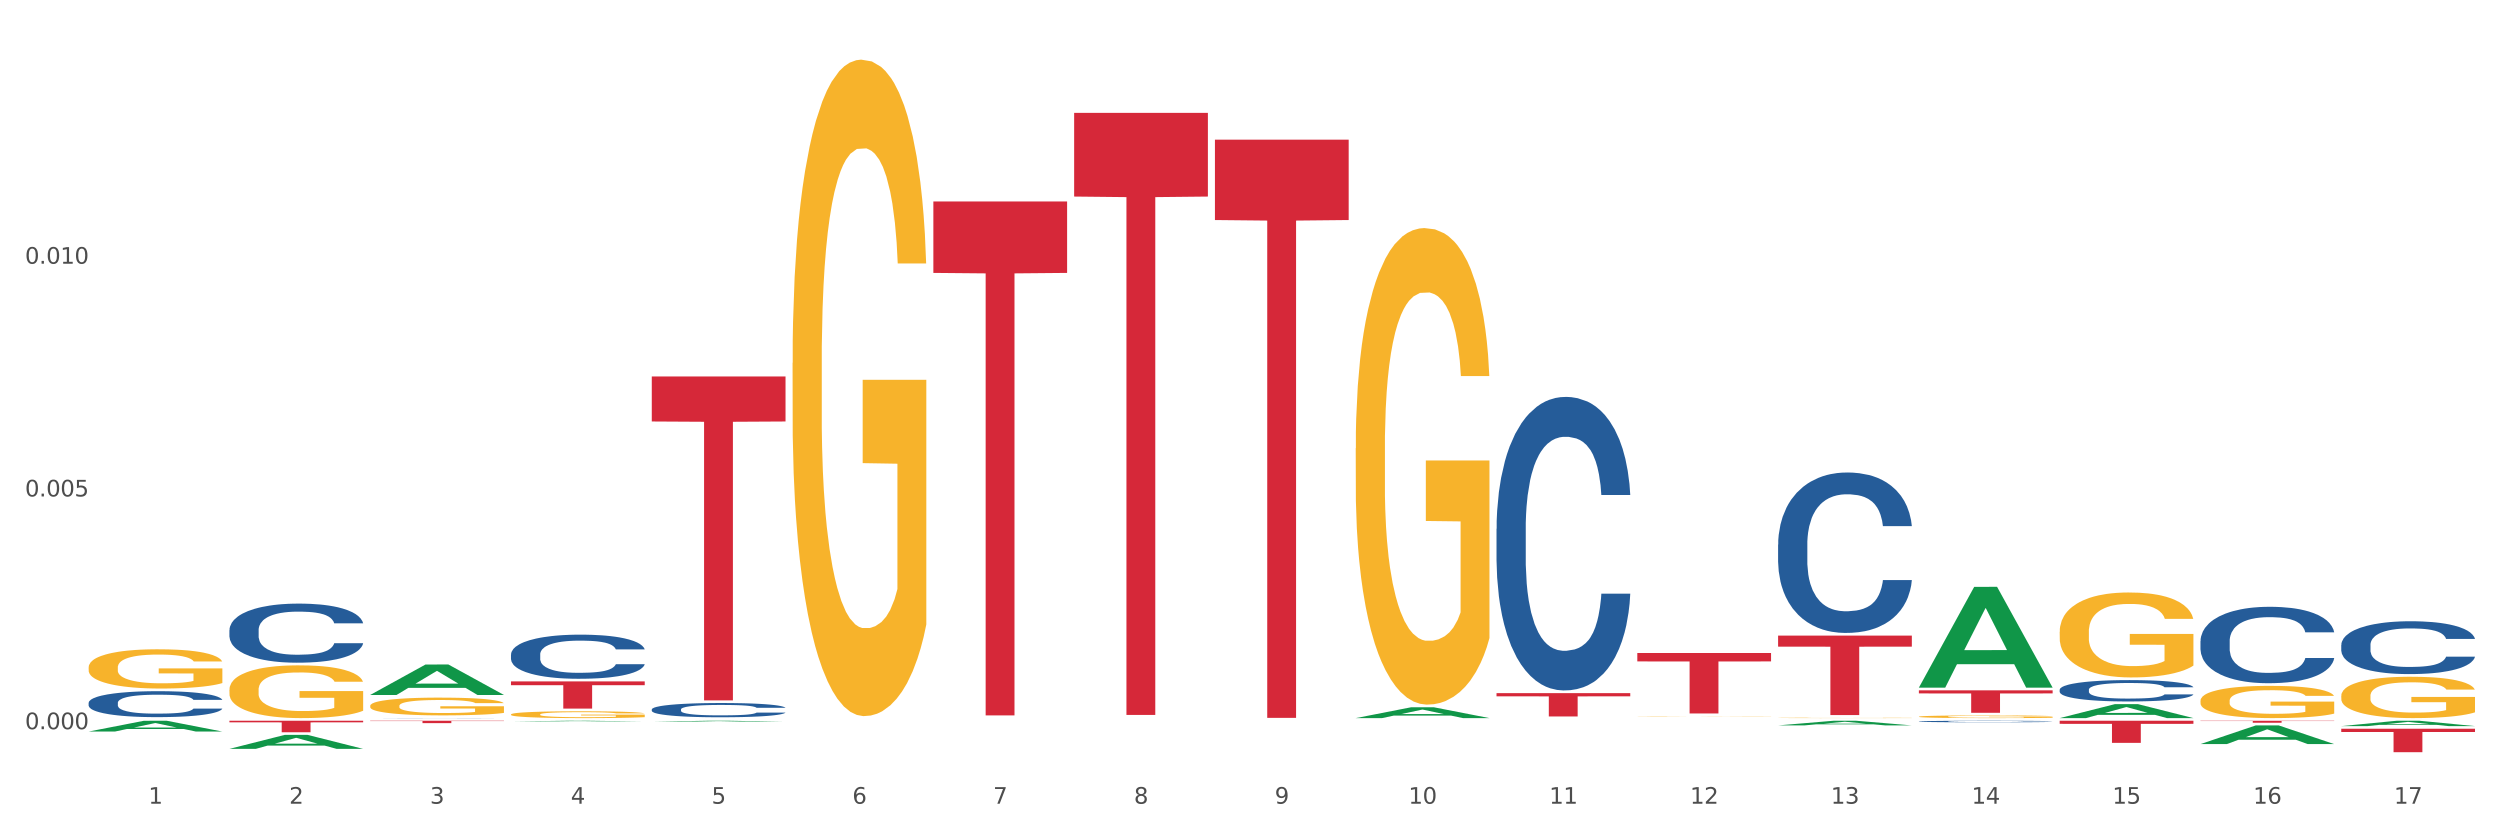 <?xml version="1.0" encoding="utf-8" standalone="no"?>
<!DOCTYPE svg PUBLIC "-//W3C//DTD SVG 1.1//EN"
  "http://www.w3.org/Graphics/SVG/1.1/DTD/svg11.dtd">
<svg xmlns:xlink="http://www.w3.org/1999/xlink" width="1080pt" height="360pt" viewBox="0 0 1080 360" xmlns="http://www.w3.org/2000/svg" version="1.1">
 <rect x="0" y="0" width="1080" height="360" fill="#333333" stroke="none"/>
 <defs>
  <style type="text/css">*{stroke-linejoin: round; stroke-linecap: butt}</style>
 </defs>
 <g id="figure_1">
  <g id="patch_1">
   <path d="M 0 360 
L 1080 360 
L 1080 0 
L 0 0 
z
" style="fill: #ffffff; stroke: #ffffff; stroke-linejoin: miter"/>
  </g>
  <g id="axes_1">
   <g id="matplotlib.axis_1">
    <g id="xtick_1">
     <g id="text_1">
      <!-- 1 -->
      <g style="fill: #4d4d4d" transform="translate(64.119 347.204) scale(0.096 -0.096)">
       <defs>
        <path id="DejaVuSans-31" d="M 794 531 
L 1825 531 
L 1825 4091 
L 703 3866 
L 703 4441 
L 1819 4666 
L 2450 4666 
L 2450 531 
L 3481 531 
L 3481 0 
L 794 0 
L 794 531 
z
" transform="scale(0.016)"/>
       </defs>
       <use xlink:href="#DejaVuSans-31"/>
      </g>
     </g>
    </g>
    <g id="xtick_2">
     <g id="text_2">
      <!-- 2 -->
      <g style="fill: #4d4d4d" transform="translate(124.94 347.204) scale(0.096 -0.096)">
       <defs>
        <path id="DejaVuSans-32" d="M 1228 531 
L 3431 531 
L 3431 0 
L 469 0 
L 469 531 
Q 828 903 1448 1529 
Q 2069 2156 2228 2338 
Q 2531 2678 2651 2914 
Q 2772 3150 2772 3378 
Q 2772 3750 2511 3984 
Q 2250 4219 1831 4219 
Q 1534 4219 1204 4116 
Q 875 4013 500 3803 
L 500 4441 
Q 881 4594 1212 4672 
Q 1544 4750 1819 4750 
Q 2544 4750 2975 4387 
Q 3406 4025 3406 3419 
Q 3406 3131 3298 2873 
Q 3191 2616 2906 2266 
Q 2828 2175 2409 1742 
Q 1991 1309 1228 531 
z
" transform="scale(0.016)"/>
       </defs>
       <use xlink:href="#DejaVuSans-32"/>
      </g>
     </g>
    </g>
    <g id="xtick_3">
     <g id="text_3">
      <!-- 3 -->
      <g style="fill: #4d4d4d" transform="translate(185.761 347.204) scale(0.096 -0.096)">
       <defs>
        <path id="DejaVuSans-33" d="M 2597 2516 
Q 3050 2419 3304 2112 
Q 3559 1806 3559 1356 
Q 3559 666 3084 287 
Q 2609 -91 1734 -91 
Q 1441 -91 1130 -33 
Q 819 25 488 141 
L 488 750 
Q 750 597 1062 519 
Q 1375 441 1716 441 
Q 2309 441 2620 675 
Q 2931 909 2931 1356 
Q 2931 1769 2642 2001 
Q 2353 2234 1838 2234 
L 1294 2234 
L 1294 2753 
L 1863 2753 
Q 2328 2753 2575 2939 
Q 2822 3125 2822 3475 
Q 2822 3834 2567 4026 
Q 2313 4219 1838 4219 
Q 1578 4219 1281 4162 
Q 984 4106 628 3988 
L 628 4550 
Q 988 4650 1302 4700 
Q 1616 4750 1894 4750 
Q 2613 4750 3031 4423 
Q 3450 4097 3450 3541 
Q 3450 3153 3228 2886 
Q 3006 2619 2597 2516 
z
" transform="scale(0.016)"/>
       </defs>
       <use xlink:href="#DejaVuSans-33"/>
      </g>
     </g>
    </g>
    <g id="xtick_4">
     <g id="text_4">
      <!-- 4 -->
      <g style="fill: #4d4d4d" transform="translate(246.582 347.204) scale(0.096 -0.096)">
       <defs>
        <path id="DejaVuSans-34" d="M 2419 4116 
L 825 1625 
L 2419 1625 
L 2419 4116 
z
M 2253 4666 
L 3047 4666 
L 3047 1625 
L 3713 1625 
L 3713 1100 
L 3047 1100 
L 3047 0 
L 2419 0 
L 2419 1100 
L 313 1100 
L 313 1709 
L 2253 4666 
z
" transform="scale(0.016)"/>
       </defs>
       <use xlink:href="#DejaVuSans-34"/>
      </g>
     </g>
    </g>
    <g id="xtick_5">
     <g id="text_5">
      <!-- 5 -->
      <g style="fill: #4d4d4d" transform="translate(307.403 347.204) scale(0.096 -0.096)">
       <defs>
        <path id="DejaVuSans-35" d="M 691 4666 
L 3169 4666 
L 3169 4134 
L 1269 4134 
L 1269 2991 
Q 1406 3038 1543 3061 
Q 1681 3084 1819 3084 
Q 2600 3084 3056 2656 
Q 3513 2228 3513 1497 
Q 3513 744 3044 326 
Q 2575 -91 1722 -91 
Q 1428 -91 1123 -41 
Q 819 9 494 109 
L 494 744 
Q 775 591 1075 516 
Q 1375 441 1709 441 
Q 2250 441 2565 725 
Q 2881 1009 2881 1497 
Q 2881 1984 2565 2268 
Q 2250 2553 1709 2553 
Q 1456 2553 1204 2497 
Q 953 2441 691 2322 
L 691 4666 
z
" transform="scale(0.016)"/>
       </defs>
       <use xlink:href="#DejaVuSans-35"/>
      </g>
     </g>
    </g>
    <g id="xtick_6">
     <g id="text_6">
      <!-- 6 -->
      <g style="fill: #4d4d4d" transform="translate(368.224 347.204) scale(0.096 -0.096)">
       <defs>
        <path id="DejaVuSans-36" d="M 2113 2584 
Q 1688 2584 1439 2293 
Q 1191 2003 1191 1497 
Q 1191 994 1439 701 
Q 1688 409 2113 409 
Q 2538 409 2786 701 
Q 3034 994 3034 1497 
Q 3034 2003 2786 2293 
Q 2538 2584 2113 2584 
z
M 3366 4563 
L 3366 3988 
Q 3128 4100 2886 4159 
Q 2644 4219 2406 4219 
Q 1781 4219 1451 3797 
Q 1122 3375 1075 2522 
Q 1259 2794 1537 2939 
Q 1816 3084 2150 3084 
Q 2853 3084 3261 2657 
Q 3669 2231 3669 1497 
Q 3669 778 3244 343 
Q 2819 -91 2113 -91 
Q 1303 -91 875 529 
Q 447 1150 447 2328 
Q 447 3434 972 4092 
Q 1497 4750 2381 4750 
Q 2619 4750 2861 4703 
Q 3103 4656 3366 4563 
z
" transform="scale(0.016)"/>
       </defs>
       <use xlink:href="#DejaVuSans-36"/>
      </g>
     </g>
    </g>
    <g id="xtick_7">
     <g id="text_7">
      <!-- 7 -->
      <g style="fill: #4d4d4d" transform="translate(429.045 347.204) scale(0.096 -0.096)">
       <defs>
        <path id="DejaVuSans-37" d="M 525 4666 
L 3525 4666 
L 3525 4397 
L 1831 0 
L 1172 0 
L 2766 4134 
L 525 4134 
L 525 4666 
z
" transform="scale(0.016)"/>
       </defs>
       <use xlink:href="#DejaVuSans-37"/>
      </g>
     </g>
    </g>
    <g id="xtick_8">
     <g id="text_8">
      <!-- 8 -->
      <g style="fill: #4d4d4d" transform="translate(489.866 347.204) scale(0.096 -0.096)">
       <defs>
        <path id="DejaVuSans-38" d="M 2034 2216 
Q 1584 2216 1326 1975 
Q 1069 1734 1069 1313 
Q 1069 891 1326 650 
Q 1584 409 2034 409 
Q 2484 409 2743 651 
Q 3003 894 3003 1313 
Q 3003 1734 2745 1975 
Q 2488 2216 2034 2216 
z
M 1403 2484 
Q 997 2584 770 2862 
Q 544 3141 544 3541 
Q 544 4100 942 4425 
Q 1341 4750 2034 4750 
Q 2731 4750 3128 4425 
Q 3525 4100 3525 3541 
Q 3525 3141 3298 2862 
Q 3072 2584 2669 2484 
Q 3125 2378 3379 2068 
Q 3634 1759 3634 1313 
Q 3634 634 3220 271 
Q 2806 -91 2034 -91 
Q 1263 -91 848 271 
Q 434 634 434 1313 
Q 434 1759 690 2068 
Q 947 2378 1403 2484 
z
M 1172 3481 
Q 1172 3119 1398 2916 
Q 1625 2713 2034 2713 
Q 2441 2713 2670 2916 
Q 2900 3119 2900 3481 
Q 2900 3844 2670 4047 
Q 2441 4250 2034 4250 
Q 1625 4250 1398 4047 
Q 1172 3844 1172 3481 
z
" transform="scale(0.016)"/>
       </defs>
       <use xlink:href="#DejaVuSans-38"/>
      </g>
     </g>
    </g>
    <g id="xtick_9">
     <g id="text_9">
      <!-- 9 -->
      <g style="fill: #4d4d4d" transform="translate(550.688 347.204) scale(0.096 -0.096)">
       <defs>
        <path id="DejaVuSans-39" d="M 703 97 
L 703 672 
Q 941 559 1184 500 
Q 1428 441 1663 441 
Q 2288 441 2617 861 
Q 2947 1281 2994 2138 
Q 2813 1869 2534 1725 
Q 2256 1581 1919 1581 
Q 1219 1581 811 2004 
Q 403 2428 403 3163 
Q 403 3881 828 4315 
Q 1253 4750 1959 4750 
Q 2769 4750 3195 4129 
Q 3622 3509 3622 2328 
Q 3622 1225 3098 567 
Q 2575 -91 1691 -91 
Q 1453 -91 1209 -44 
Q 966 3 703 97 
z
M 1959 2075 
Q 2384 2075 2632 2365 
Q 2881 2656 2881 3163 
Q 2881 3666 2632 3958 
Q 2384 4250 1959 4250 
Q 1534 4250 1286 3958 
Q 1038 3666 1038 3163 
Q 1038 2656 1286 2365 
Q 1534 2075 1959 2075 
z
" transform="scale(0.016)"/>
       </defs>
       <use xlink:href="#DejaVuSans-39"/>
      </g>
     </g>
    </g>
    <g id="xtick_10">
     <g id="text_10">
      <!-- 10 -->
      <g style="fill: #4d4d4d" transform="translate(608.455 347.204) scale(0.096 -0.096)">
       <defs>
        <path id="DejaVuSans-30" d="M 2034 4250 
Q 1547 4250 1301 3770 
Q 1056 3291 1056 2328 
Q 1056 1369 1301 889 
Q 1547 409 2034 409 
Q 2525 409 2770 889 
Q 3016 1369 3016 2328 
Q 3016 3291 2770 3770 
Q 2525 4250 2034 4250 
z
M 2034 4750 
Q 2819 4750 3233 4129 
Q 3647 3509 3647 2328 
Q 3647 1150 3233 529 
Q 2819 -91 2034 -91 
Q 1250 -91 836 529 
Q 422 1150 422 2328 
Q 422 3509 836 4129 
Q 1250 4750 2034 4750 
z
" transform="scale(0.016)"/>
       </defs>
       <use xlink:href="#DejaVuSans-31"/>
       <use xlink:href="#DejaVuSans-30" transform="translate(63.623 0)"/>
      </g>
     </g>
    </g>
    <g id="xtick_11">
     <g id="text_11">
      <!-- 11 -->
      <g style="fill: #4d4d4d" transform="translate(669.276 347.204) scale(0.096 -0.096)">
       <use xlink:href="#DejaVuSans-31"/>
       <use xlink:href="#DejaVuSans-31" transform="translate(63.623 0)"/>
      </g>
     </g>
    </g>
    <g id="xtick_12">
     <g id="text_12">
      <!-- 12 -->
      <g style="fill: #4d4d4d" transform="translate(730.097 347.204) scale(0.096 -0.096)">
       <use xlink:href="#DejaVuSans-31"/>
       <use xlink:href="#DejaVuSans-32" transform="translate(63.623 0)"/>
      </g>
     </g>
    </g>
    <g id="xtick_13">
     <g id="text_13">
      <!-- 13 -->
      <g style="fill: #4d4d4d" transform="translate(790.918 347.204) scale(0.096 -0.096)">
       <use xlink:href="#DejaVuSans-31"/>
       <use xlink:href="#DejaVuSans-33" transform="translate(63.623 0)"/>
      </g>
     </g>
    </g>
    <g id="xtick_14">
     <g id="text_14">
      <!-- 14 -->
      <g style="fill: #4d4d4d" transform="translate(851.739 347.204) scale(0.096 -0.096)">
       <use xlink:href="#DejaVuSans-31"/>
       <use xlink:href="#DejaVuSans-34" transform="translate(63.623 0)"/>
      </g>
     </g>
    </g>
    <g id="xtick_15">
     <g id="text_15">
      <!-- 15 -->
      <g style="fill: #4d4d4d" transform="translate(912.56 347.204) scale(0.096 -0.096)">
       <use xlink:href="#DejaVuSans-31"/>
       <use xlink:href="#DejaVuSans-35" transform="translate(63.623 0)"/>
      </g>
     </g>
    </g>
    <g id="xtick_16">
     <g id="text_16">
      <!-- 16 -->
      <g style="fill: #4d4d4d" transform="translate(973.381 347.204) scale(0.096 -0.096)">
       <use xlink:href="#DejaVuSans-31"/>
       <use xlink:href="#DejaVuSans-36" transform="translate(63.623 0)"/>
      </g>
     </g>
    </g>
    <g id="xtick_17">
     <g id="text_17">
      <!-- 17 -->
      <g style="fill: #4d4d4d" transform="translate(1034.202 347.204) scale(0.096 -0.096)">
       <use xlink:href="#DejaVuSans-31"/>
       <use xlink:href="#DejaVuSans-37" transform="translate(63.623 0)"/>
      </g>
     </g>
    </g>
    <g id="xtick_18"/>
    <g id="xtick_19"/>
    <g id="xtick_20"/>
    <g id="xtick_21"/>
    <g id="xtick_22"/>
    <g id="xtick_23"/>
    <g id="xtick_24"/>
    <g id="xtick_25"/>
    <g id="xtick_26"/>
    <g id="xtick_27"/>
    <g id="xtick_28"/>
    <g id="xtick_29"/>
    <g id="xtick_30"/>
    <g id="xtick_31"/>
    <g id="xtick_32"/>
    <g id="xtick_33"/>
   </g>
   <g id="matplotlib.axis_2">
    <g id="ytick_1">
     <g id="text_18">
      <!-- 0.000 -->
      <g style="fill: #4d4d4d" transform="translate(10.8 315.015) scale(0.096 -0.096)">
       <defs>
        <path id="DejaVuSans-2e" d="M 684 794 
L 1344 794 
L 1344 0 
L 684 0 
L 684 794 
z
" transform="scale(0.016)"/>
       </defs>
       <use xlink:href="#DejaVuSans-30"/>
       <use xlink:href="#DejaVuSans-2e" transform="translate(63.623 0)"/>
       <use xlink:href="#DejaVuSans-30" transform="translate(95.41 0)"/>
       <use xlink:href="#DejaVuSans-30" transform="translate(159.033 0)"/>
       <use xlink:href="#DejaVuSans-30" transform="translate(222.656 0)"/>
      </g>
     </g>
    </g>
    <g id="ytick_2">
     <g id="text_19">
      <!-- 0.005 -->
      <g style="fill: #4d4d4d" transform="translate(10.8 214.469) scale(0.096 -0.096)">
       <use xlink:href="#DejaVuSans-30"/>
       <use xlink:href="#DejaVuSans-2e" transform="translate(63.623 0)"/>
       <use xlink:href="#DejaVuSans-30" transform="translate(95.41 0)"/>
       <use xlink:href="#DejaVuSans-30" transform="translate(159.033 0)"/>
       <use xlink:href="#DejaVuSans-35" transform="translate(222.656 0)"/>
      </g>
     </g>
    </g>
    <g id="ytick_3">
     <g id="text_20">
      <!-- 0.010 -->
      <g style="fill: #4d4d4d" transform="translate(10.8 113.924) scale(0.096 -0.096)">
       <use xlink:href="#DejaVuSans-30"/>
       <use xlink:href="#DejaVuSans-2e" transform="translate(63.623 0)"/>
       <use xlink:href="#DejaVuSans-30" transform="translate(95.41 0)"/>
       <use xlink:href="#DejaVuSans-31" transform="translate(159.033 0)"/>
       <use xlink:href="#DejaVuSans-30" transform="translate(222.656 0)"/>
      </g>
     </g>
    </g>
    <g id="ytick_4"/>
    <g id="ytick_5"/>
    <g id="ytick_6"/>
   </g>
   <g id="PolyCollection_1">
    <path d="M 950.599 311.368 
L 1008.379 311.368 
L 1008.379 311.487 
L 985.65 311.488 
L 985.65 312.227 
L 973.191 312.227 
L 973.191 311.488 
L 950.599 311.487 
L 950.599 311.369 
L 950.599 311.368 
z
" clip-path="url(#p69556a5466)" style="fill: #d62839"/>
    <path d="M 1011.42 314.821 
L 1069.2 314.821 
L 1069.2 316.228 
L 1046.471 316.238 
L 1046.471 324.95 
L 1034.012 324.95 
L 1034.012 316.238 
L 1011.42 316.228 
L 1011.42 314.83 
L 1011.42 314.821 
z
" clip-path="url(#p69556a5466)" style="fill: #d62839"/>
    <path d="M 99.104 297.964 
L 99.172 297.943 
L 99.172 297.193 
L 99.309 296.548 
L 99.991 294.987 
L 101.014 293.696 
L 101.765 293.009 
L 102.515 292.447 
L 103.402 291.885 
L 104.493 291.302 
L 106.472 290.448 
L 107.699 290.011 
L 109.2 289.553 
L 111.929 288.887 
L 113.907 288.512 
L 115.954 288.2 
L 119.296 287.825 
L 121.479 287.659 
L 123.799 287.534 
L 126.596 287.451 
L 128.71 287.43 
L 133.349 287.492 
L 137.306 287.68 
L 139.216 287.825 
L 141.672 288.075 
L 142.968 288.242 
L 145.082 288.575 
L 147.265 289.012 
L 148.766 289.387 
L 151.017 290.095 
L 152.723 290.802 
L 154.292 291.677 
L 155.11 292.28 
L 155.724 292.842 
L 156.27 293.488 
L 156.816 294.508 
L 144.537 294.508 
L 144.059 293.779 
L 143.309 293.092 
L 142.217 292.426 
L 141.262 292.01 
L 139.625 291.489 
L 138.124 291.156 
L 136.555 290.906 
L 134.645 290.698 
L 133.144 290.594 
L 131.03 290.511 
L 126.868 290.532 
L 124.072 290.698 
L 122.161 290.906 
L 120.934 291.094 
L 119.842 291.302 
L 118.614 291.593 
L 117.182 292.031 
L 116.158 292.426 
L 115.135 292.926 
L 114.317 293.425 
L 113.566 294.008 
L 112.952 294.633 
L 112.475 295.278 
L 112.065 296.069 
L 111.724 297.381 
L 111.724 300.233 
L 111.861 300.878 
L 112.202 301.732 
L 112.611 302.377 
L 113.293 303.147 
L 113.907 303.668 
L 115.067 304.417 
L 116.363 305.042 
L 117.386 305.437 
L 118.41 305.77 
L 120.183 306.228 
L 122.161 306.603 
L 123.867 306.832 
L 126.186 307.04 
L 127.755 307.123 
L 129.12 307.165 
L 132.462 307.165 
L 134.85 307.103 
L 137.51 306.957 
L 139.557 306.77 
L 141.262 306.541 
L 143.172 306.166 
L 144.4 305.812 
L 144.4 301.461 
L 129.393 301.44 
L 129.393 298.547 
L 156.884 298.547 
L 156.884 307.04 
L 155.724 307.477 
L 154.428 307.873 
L 153.064 308.227 
L 151.017 308.664 
L 148.562 309.08 
L 146.379 309.372 
L 144.059 309.622 
L 141.331 309.851 
L 137.783 310.059 
L 135.6 310.142 
L 132.872 310.204 
L 129.665 310.225 
L 126.868 310.184 
L 124.14 310.08 
L 121.275 309.892 
L 118.478 309.622 
L 116.363 309.351 
L 114.248 309.018 
L 111.997 308.581 
L 110.223 308.164 
L 108.859 307.79 
L 107.358 307.311 
L 105.721 306.686 
L 104.493 306.124 
L 103.402 305.541 
L 102.242 304.792 
L 101.423 304.147 
L 100.605 303.335 
L 100.127 302.731 
L 99.582 301.794 
L 99.172 300.483 
L 99.104 297.964 
z
" clip-path="url(#p69556a5466)" style="fill: #f7b32b"/>
    <path d="M 38.283 288.329 
L 38.351 288.313 
L 38.351 287.756 
L 38.488 287.275 
L 39.17 286.114 
L 40.193 285.154 
L 40.943 284.643 
L 41.694 284.225 
L 42.581 283.806 
L 43.672 283.373 
L 45.65 282.738 
L 46.878 282.413 
L 48.379 282.072 
L 51.108 281.576 
L 53.086 281.298 
L 55.133 281.065 
L 58.475 280.787 
L 60.658 280.663 
L 62.978 280.57 
L 65.775 280.508 
L 67.889 280.492 
L 72.528 280.539 
L 76.485 280.678 
L 78.395 280.787 
L 80.851 280.972 
L 82.147 281.096 
L 84.261 281.344 
L 86.444 281.669 
L 87.945 281.948 
L 90.196 282.475 
L 91.902 283.001 
L 93.471 283.652 
L 94.289 284.101 
L 94.903 284.519 
L 95.449 284.999 
L 95.995 285.758 
L 83.716 285.758 
L 83.238 285.216 
L 82.488 284.705 
L 81.396 284.209 
L 80.441 283.899 
L 78.804 283.512 
L 77.303 283.264 
L 75.734 283.079 
L 73.824 282.924 
L 72.323 282.846 
L 70.209 282.784 
L 66.047 282.8 
L 63.251 282.924 
L 61.34 283.079 
L 60.113 283.218 
L 59.021 283.373 
L 57.793 283.59 
L 56.361 283.915 
L 55.337 284.209 
L 54.314 284.581 
L 53.495 284.952 
L 52.745 285.386 
L 52.131 285.851 
L 51.654 286.331 
L 51.244 286.919 
L 50.903 287.895 
L 50.903 290.017 
L 51.04 290.497 
L 51.381 291.132 
L 51.79 291.612 
L 52.472 292.185 
L 53.086 292.572 
L 54.246 293.129 
L 55.542 293.594 
L 56.565 293.888 
L 57.588 294.136 
L 59.362 294.477 
L 61.34 294.756 
L 63.046 294.926 
L 65.365 295.081 
L 66.934 295.143 
L 68.299 295.174 
L 71.641 295.174 
L 74.029 295.127 
L 76.689 295.019 
L 78.736 294.879 
L 80.441 294.709 
L 82.351 294.43 
L 83.579 294.167 
L 83.579 290.93 
L 68.571 290.915 
L 68.571 288.762 
L 96.063 288.762 
L 96.063 295.081 
L 94.903 295.406 
L 93.607 295.7 
L 92.243 295.963 
L 90.196 296.289 
L 87.741 296.598 
L 85.558 296.815 
L 83.238 297.001 
L 80.509 297.171 
L 76.962 297.326 
L 74.779 297.388 
L 72.051 297.435 
L 68.844 297.45 
L 66.047 297.419 
L 63.319 297.342 
L 60.454 297.202 
L 57.657 297.001 
L 55.542 296.8 
L 53.427 296.552 
L 51.176 296.227 
L 49.402 295.917 
L 48.038 295.638 
L 46.537 295.282 
L 44.9 294.817 
L 43.672 294.399 
L 42.581 293.966 
L 41.421 293.408 
L 40.602 292.928 
L 39.784 292.324 
L 39.306 291.875 
L 38.761 291.178 
L 38.351 290.202 
L 38.283 288.329 
z
" clip-path="url(#p69556a5466)" style="fill: #f7b32b"/>
    <path d="M 220.746 308.636 
L 220.814 308.633 
L 220.814 308.536 
L 220.951 308.453 
L 221.633 308.25 
L 222.656 308.083 
L 223.407 307.994 
L 224.157 307.921 
L 225.044 307.848 
L 226.135 307.773 
L 228.114 307.662 
L 229.342 307.606 
L 230.842 307.546 
L 233.571 307.46 
L 235.549 307.411 
L 237.596 307.371 
L 240.938 307.322 
L 243.121 307.301 
L 245.441 307.284 
L 248.238 307.274 
L 250.352 307.271 
L 254.991 307.279 
L 258.948 307.303 
L 260.858 307.322 
L 263.314 307.355 
L 264.61 307.376 
L 266.725 307.419 
L 268.908 307.476 
L 270.408 307.525 
L 272.66 307.616 
L 274.365 307.708 
L 275.934 307.821 
L 276.753 307.9 
L 277.367 307.972 
L 277.912 308.056 
L 278.458 308.188 
L 266.179 308.188 
L 265.701 308.094 
L 264.951 308.005 
L 263.859 307.918 
L 262.904 307.865 
L 261.267 307.797 
L 259.766 307.754 
L 258.197 307.722 
L 256.287 307.695 
L 254.787 307.681 
L 252.672 307.67 
L 248.511 307.673 
L 245.714 307.695 
L 243.804 307.722 
L 242.576 307.746 
L 241.484 307.773 
L 240.256 307.811 
L 238.824 307.867 
L 237.8 307.918 
L 236.777 307.983 
L 235.959 308.048 
L 235.208 308.124 
L 234.594 308.204 
L 234.117 308.288 
L 233.707 308.391 
L 233.366 308.561 
L 233.366 308.93 
L 233.503 309.014 
L 233.844 309.125 
L 234.253 309.208 
L 234.935 309.308 
L 235.549 309.375 
L 236.709 309.473 
L 238.005 309.553 
L 239.028 309.605 
L 240.052 309.648 
L 241.825 309.707 
L 243.804 309.756 
L 245.509 309.786 
L 247.828 309.813 
L 249.397 309.823 
L 250.762 309.829 
L 254.104 309.829 
L 256.492 309.821 
L 259.152 309.802 
L 261.199 309.777 
L 262.904 309.748 
L 264.815 309.699 
L 266.042 309.653 
L 266.042 309.089 
L 251.035 309.087 
L 251.035 308.712 
L 278.526 308.712 
L 278.526 309.813 
L 277.367 309.869 
L 276.07 309.92 
L 274.706 309.966 
L 272.66 310.023 
L 270.204 310.077 
L 268.021 310.115 
L 265.701 310.147 
L 262.973 310.177 
L 259.425 310.204 
L 257.242 310.215 
L 254.514 310.223 
L 251.308 310.225 
L 248.511 310.22 
L 245.782 310.206 
L 242.917 310.182 
L 240.12 310.147 
L 238.005 310.112 
L 235.89 310.069 
L 233.639 310.012 
L 231.866 309.958 
L 230.501 309.91 
L 229 309.848 
L 227.363 309.767 
L 226.135 309.694 
L 225.044 309.618 
L 223.884 309.521 
L 223.066 309.437 
L 222.247 309.332 
L 221.769 309.254 
L 221.224 309.133 
L 220.814 308.963 
L 220.746 308.636 
z
" clip-path="url(#p69556a5466)" style="fill: #f7b32b"/>
    <path d="M 828.957 298.212 
L 886.737 298.212 
L 886.737 299.561 
L 864.008 299.57 
L 864.008 307.919 
L 851.549 307.919 
L 851.549 299.57 
L 828.957 299.561 
L 828.957 298.221 
L 828.957 298.212 
z
" clip-path="url(#p69556a5466)" style="fill: #d62839"/>
    <path d="M 707.315 282.107 
L 765.095 282.107 
L 765.095 285.735 
L 742.366 285.76 
L 742.366 308.218 
L 729.906 308.218 
L 729.906 285.76 
L 707.315 285.735 
L 707.315 282.131 
L 707.315 282.107 
z
" clip-path="url(#p69556a5466)" style="fill: #d62839"/>
    <path d="M 768.136 274.575 
L 825.916 274.575 
L 825.916 279.346 
L 803.187 279.378 
L 803.187 308.909 
L 790.727 308.909 
L 790.727 279.378 
L 768.136 279.346 
L 768.136 274.607 
L 768.136 274.575 
z
" clip-path="url(#p69556a5466)" style="fill: #d62839"/>
    <path d="M 403.209 87.039 
L 460.989 87.039 
L 460.989 117.892 
L 438.261 118.101 
L 438.261 309.058 
L 425.801 309.058 
L 425.801 118.101 
L 403.209 117.892 
L 403.209 87.248 
L 403.209 87.039 
z
" clip-path="url(#p69556a5466)" style="fill: #d62839"/>
    <path d="M 464.03 48.771 
L 521.81 48.771 
L 521.81 84.912 
L 499.082 85.156 
L 499.082 308.839 
L 486.622 308.839 
L 486.622 85.156 
L 464.03 84.912 
L 464.03 49.015 
L 464.03 48.771 
z
" clip-path="url(#p69556a5466)" style="fill: #d62839"/>
    <path d="M 524.851 60.345 
L 582.632 60.345 
L 582.632 95.054 
L 559.903 95.289 
L 559.903 310.112 
L 547.443 310.112 
L 547.443 95.289 
L 524.851 95.054 
L 524.851 60.58 
L 524.851 60.345 
z
" clip-path="url(#p69556a5466)" style="fill: #d62839"/>
    <path d="M 646.494 299.422 
L 704.274 299.422 
L 704.274 300.823 
L 681.545 300.832 
L 681.545 309.504 
L 669.085 309.504 
L 669.085 300.832 
L 646.494 300.823 
L 646.494 299.431 
L 646.494 299.422 
z
" clip-path="url(#p69556a5466)" style="fill: #d62839"/>
    <path d="M 281.567 162.635 
L 339.347 162.635 
L 339.347 182.08 
L 316.619 182.212 
L 316.619 302.56 
L 304.159 302.56 
L 304.159 182.212 
L 281.567 182.08 
L 281.567 162.767 
L 281.567 162.635 
z
" clip-path="url(#p69556a5466)" style="fill: #d62839"/>
    <path d="M 220.746 294.376 
L 278.526 294.376 
L 278.526 296.009 
L 255.798 296.02 
L 255.798 306.129 
L 243.338 306.129 
L 243.338 296.02 
L 220.746 296.009 
L 220.746 294.387 
L 220.746 294.376 
z
" clip-path="url(#p69556a5466)" style="fill: #d62839"/>
    <path d="M 159.925 311.368 
L 217.705 311.368 
L 217.705 311.511 
L 194.977 311.512 
L 194.977 312.399 
L 182.517 312.399 
L 182.517 311.512 
L 159.925 311.511 
L 159.925 311.369 
L 159.925 311.368 
z
" clip-path="url(#p69556a5466)" style="fill: #d62839"/>
    <path d="M 99.104 311.368 
L 156.884 311.368 
L 156.884 312.057 
L 134.155 312.062 
L 134.155 316.327 
L 121.696 316.327 
L 121.696 312.062 
L 99.104 312.057 
L 99.104 311.372 
L 99.104 311.368 
z
" clip-path="url(#p69556a5466)" style="fill: #d62839"/>
    <path d="M 889.778 311.368 
L 947.558 311.368 
L 947.558 312.696 
L 924.829 312.705 
L 924.829 320.927 
L 912.37 320.927 
L 912.37 312.705 
L 889.778 312.696 
L 889.778 311.377 
L 889.778 311.368 
z
" clip-path="url(#p69556a5466)" style="fill: #d62839"/>
    <path d="M 159.925 304.917 
L 159.993 304.91 
L 159.993 304.658 
L 160.13 304.441 
L 160.812 303.915 
L 161.835 303.48 
L 162.586 303.249 
L 163.336 303.06 
L 164.223 302.871 
L 165.314 302.674 
L 167.293 302.387 
L 168.52 302.24 
L 170.021 302.086 
L 172.75 301.861 
L 174.728 301.735 
L 176.775 301.63 
L 180.117 301.504 
L 182.3 301.448 
L 184.62 301.406 
L 187.417 301.378 
L 189.531 301.371 
L 194.17 301.392 
L 198.127 301.455 
L 200.037 301.504 
L 202.493 301.588 
L 203.789 301.644 
L 205.904 301.756 
L 208.087 301.903 
L 209.587 302.029 
L 211.838 302.268 
L 213.544 302.506 
L 215.113 302.8 
L 215.931 303.004 
L 216.545 303.193 
L 217.091 303.41 
L 217.637 303.754 
L 205.358 303.754 
L 204.88 303.508 
L 204.13 303.277 
L 203.038 303.053 
L 202.083 302.913 
L 200.446 302.737 
L 198.945 302.625 
L 197.376 302.541 
L 195.466 302.471 
L 193.966 302.436 
L 191.851 302.408 
L 187.69 302.415 
L 184.893 302.471 
L 182.983 302.541 
L 181.755 302.604 
L 180.663 302.674 
L 179.435 302.772 
L 178.003 302.92 
L 176.979 303.053 
L 175.956 303.221 
L 175.138 303.389 
L 174.387 303.585 
L 173.773 303.796 
L 173.296 304.013 
L 172.886 304.279 
L 172.545 304.721 
L 172.545 305.681 
L 172.682 305.898 
L 173.023 306.186 
L 173.432 306.403 
L 174.114 306.662 
L 174.728 306.838 
L 175.888 307.09 
L 177.184 307.3 
L 178.207 307.433 
L 179.231 307.545 
L 181.004 307.7 
L 182.983 307.826 
L 184.688 307.903 
L 187.007 307.973 
L 188.576 308.001 
L 189.941 308.015 
L 193.283 308.015 
L 195.671 307.994 
L 198.331 307.945 
L 200.378 307.882 
L 202.083 307.805 
L 203.993 307.679 
L 205.221 307.559 
L 205.221 306.095 
L 190.214 306.088 
L 190.214 305.113 
L 217.705 305.113 
L 217.705 307.973 
L 216.545 308.12 
L 215.249 308.253 
L 213.885 308.373 
L 211.838 308.52 
L 209.383 308.66 
L 207.2 308.758 
L 204.88 308.842 
L 202.152 308.919 
L 198.604 308.989 
L 196.421 309.017 
L 193.693 309.038 
L 190.486 309.045 
L 187.69 309.031 
L 184.961 308.996 
L 182.096 308.933 
L 179.299 308.842 
L 177.184 308.751 
L 175.069 308.639 
L 172.818 308.492 
L 171.045 308.352 
L 169.68 308.225 
L 168.179 308.064 
L 166.542 307.854 
L 165.314 307.665 
L 164.223 307.468 
L 163.063 307.216 
L 162.245 306.999 
L 161.426 306.725 
L 160.948 306.522 
L 160.403 306.207 
L 159.993 305.765 
L 159.925 304.917 
z
" clip-path="url(#p69556a5466)" style="fill: #f7b32b"/>
    <path d="M 1011.42 313.674 
L 1011.48 313.672 
L 1035.306 311.37 
L 1045.194 311.368 
L 1069.2 313.678 
L 1057.763 313.678 
L 1052.581 313.14 
L 1027.98 313.14 
L 1027.801 313.149 
L 1022.797 313.678 
L 1011.42 313.678 
L 1011.42 313.674 
L 1031.077 312.819 
L 1049.483 312.817 
L 1040.37 311.86 
L 1040.25 311.856 
L 1040.131 311.862 
L 1031.018 312.817 
L 1031.077 312.819 
L 1011.42 313.674 
z
" clip-path="url(#p69556a5466)" style="fill: #109648"/>
    <path d="M 950.599 276.968 
L 950.667 276.938 
L 950.667 276.093 
L 950.872 274.948 
L 951.623 272.837 
L 952.58 271.239 
L 954.219 269.369 
L 955.107 268.586 
L 956.268 267.711 
L 958.658 266.294 
L 961.39 265.088 
L 963.302 264.425 
L 964.737 264.002 
L 967.947 263.249 
L 969.791 262.917 
L 971.703 262.646 
L 973.342 262.465 
L 976.074 262.254 
L 978.26 262.163 
L 980.787 262.133 
L 982.904 262.163 
L 985.704 262.284 
L 989.802 262.646 
L 991.373 262.857 
L 993.49 263.219 
L 995.676 263.701 
L 997.451 264.183 
L 999.5 264.877 
L 1001.617 265.781 
L 1003.666 266.927 
L 1005.101 267.982 
L 1006.262 269.098 
L 1007.286 270.455 
L 1008.037 271.932 
L 1008.379 273.169 
L 995.88 273.169 
L 995.539 272.053 
L 994.856 270.847 
L 994.173 270.033 
L 993.422 269.369 
L 992.261 268.616 
L 991.236 268.133 
L 989.529 267.56 
L 987.958 267.199 
L 986.66 266.987 
L 985.089 266.807 
L 981.743 266.626 
L 979.352 266.626 
L 977.85 266.686 
L 976.006 266.837 
L 974.435 267.048 
L 972.591 267.41 
L 971.157 267.802 
L 969.722 268.314 
L 968.903 268.676 
L 967.673 269.339 
L 966.854 269.882 
L 965.761 270.817 
L 965.146 271.48 
L 964.054 273.199 
L 963.576 274.465 
L 963.371 275.34 
L 963.234 276.304 
L 963.234 281.008 
L 963.644 283.119 
L 963.985 284.023 
L 964.532 285.048 
L 965.556 286.375 
L 967.059 287.672 
L 968.63 288.606 
L 969.927 289.179 
L 971.157 289.601 
L 972.386 289.933 
L 973.889 290.235 
L 975.118 290.415 
L 976.962 290.596 
L 979.147 290.687 
L 980.855 290.687 
L 984.338 290.536 
L 985.909 290.385 
L 987.411 290.174 
L 989.051 289.843 
L 990.348 289.481 
L 991.1 289.209 
L 992.329 288.636 
L 993.285 288.033 
L 994.105 287.34 
L 994.651 286.737 
L 995.266 285.832 
L 995.744 284.807 
L 995.88 284.264 
L 1008.379 284.264 
L 1008.106 285.35 
L 1007.628 286.405 
L 1006.671 287.822 
L 1005.92 288.636 
L 1004.759 289.631 
L 1003.53 290.476 
L 1001.822 291.41 
L 1000.251 292.104 
L 998.612 292.707 
L 996.837 293.25 
L 993.627 294.003 
L 992.466 294.215 
L 990.007 294.576 
L 988.094 294.787 
L 985.294 294.998 
L 982.426 295.119 
L 979.421 295.149 
L 976.757 295.089 
L 973.82 294.908 
L 971.976 294.727 
L 969.927 294.456 
L 967.537 294.034 
L 965.283 293.521 
L 963.166 292.918 
L 961.185 292.225 
L 959.341 291.441 
L 956.951 290.144 
L 955.175 288.878 
L 953.877 287.702 
L 952.989 286.707 
L 952.101 285.44 
L 951.623 284.566 
L 950.872 282.455 
L 950.599 280.495 
L 950.599 276.968 
z
" clip-path="url(#p69556a5466)" style="fill: #255c99"/>
    <path d="M 1011.42 278.638 
L 1011.488 278.617 
L 1011.488 278.033 
L 1011.693 277.241 
L 1012.444 275.781 
L 1013.401 274.676 
L 1015.04 273.383 
L 1015.928 272.841 
L 1017.089 272.236 
L 1019.479 271.256 
L 1022.211 270.422 
L 1024.123 269.963 
L 1025.558 269.671 
L 1028.768 269.15 
L 1030.612 268.921 
L 1032.524 268.733 
L 1034.163 268.608 
L 1036.895 268.462 
L 1039.081 268.399 
L 1041.608 268.378 
L 1043.725 268.399 
L 1046.525 268.483 
L 1050.623 268.733 
L 1052.194 268.879 
L 1054.311 269.129 
L 1056.497 269.463 
L 1058.272 269.796 
L 1060.321 270.276 
L 1062.439 270.902 
L 1064.487 271.694 
L 1065.922 272.424 
L 1067.083 273.195 
L 1068.107 274.134 
L 1068.859 275.155 
L 1069.2 276.01 
L 1056.701 276.01 
L 1056.36 275.239 
L 1055.677 274.405 
L 1054.994 273.842 
L 1054.243 273.383 
L 1053.082 272.862 
L 1052.057 272.528 
L 1050.35 272.132 
L 1048.779 271.882 
L 1047.481 271.736 
L 1045.91 271.611 
L 1042.564 271.485 
L 1040.173 271.485 
L 1038.671 271.527 
L 1036.827 271.631 
L 1035.256 271.777 
L 1033.412 272.028 
L 1031.978 272.299 
L 1030.543 272.653 
L 1029.724 272.903 
L 1028.494 273.362 
L 1027.675 273.737 
L 1026.582 274.384 
L 1025.967 274.843 
L 1024.875 276.031 
L 1024.397 276.907 
L 1024.192 277.512 
L 1024.055 278.179 
L 1024.055 281.432 
L 1024.465 282.892 
L 1024.806 283.517 
L 1025.353 284.226 
L 1026.377 285.144 
L 1027.88 286.04 
L 1029.451 286.687 
L 1030.748 287.083 
L 1031.978 287.375 
L 1033.207 287.604 
L 1034.71 287.813 
L 1035.939 287.938 
L 1037.783 288.063 
L 1039.969 288.126 
L 1041.676 288.126 
L 1045.159 288.021 
L 1046.73 287.917 
L 1048.233 287.771 
L 1049.872 287.542 
L 1051.169 287.291 
L 1051.921 287.104 
L 1053.15 286.708 
L 1054.106 286.291 
L 1054.926 285.811 
L 1055.472 285.394 
L 1056.087 284.768 
L 1056.565 284.059 
L 1056.701 283.684 
L 1069.2 283.684 
L 1068.927 284.435 
L 1068.449 285.164 
L 1067.493 286.145 
L 1066.741 286.708 
L 1065.58 287.396 
L 1064.351 287.98 
L 1062.643 288.626 
L 1061.073 289.106 
L 1059.433 289.523 
L 1057.658 289.898 
L 1054.448 290.419 
L 1053.287 290.565 
L 1050.828 290.815 
L 1048.916 290.961 
L 1046.115 291.107 
L 1043.247 291.191 
L 1040.242 291.212 
L 1037.578 291.17 
L 1034.641 291.045 
L 1032.797 290.92 
L 1030.748 290.732 
L 1028.358 290.44 
L 1026.104 290.086 
L 1023.987 289.669 
L 1022.006 289.189 
L 1020.162 288.647 
L 1017.772 287.75 
L 1015.996 286.874 
L 1014.698 286.061 
L 1013.81 285.373 
L 1012.923 284.497 
L 1012.444 283.893 
L 1011.693 282.433 
L 1011.42 281.077 
L 1011.42 278.638 
z
" clip-path="url(#p69556a5466)" style="fill: #255c99"/>
    <path d="M 828.957 296.988 
L 829.016 296.947 
L 852.843 253.539 
L 862.731 253.498 
L 886.737 297.07 
L 875.3 297.07 
L 870.118 286.924 
L 845.516 286.924 
L 845.338 287.087 
L 840.334 297.07 
L 828.957 297.07 
L 828.957 296.988 
L 848.614 280.869 
L 867.02 280.828 
L 857.906 262.785 
L 857.787 262.704 
L 857.668 262.826 
L 848.554 280.828 
L 848.614 280.869 
L 828.957 296.988 
z
" clip-path="url(#p69556a5466)" style="fill: #109648"/>
    <path d="M 768.136 313.373 
L 768.195 313.371 
L 792.022 311.37 
L 801.91 311.368 
L 825.916 313.377 
L 814.479 313.377 
L 809.297 312.909 
L 784.695 312.909 
L 784.517 312.916 
L 779.513 313.377 
L 768.136 313.377 
L 768.136 313.373 
L 787.793 312.63 
L 806.199 312.628 
L 797.085 311.796 
L 796.966 311.792 
L 796.847 311.798 
L 787.733 312.628 
L 787.793 312.63 
L 768.136 313.373 
z
" clip-path="url(#p69556a5466)" style="fill: #109648"/>
    <path d="M 585.673 310.217 
L 585.732 310.212 
L 609.559 305.548 
L 619.447 305.544 
L 643.453 310.225 
L 632.016 310.225 
L 626.833 309.135 
L 602.232 309.135 
L 602.053 309.153 
L 597.05 310.225 
L 585.673 310.225 
L 585.673 310.217 
L 605.33 308.484 
L 623.736 308.48 
L 614.622 306.541 
L 614.503 306.533 
L 614.384 306.546 
L 605.27 308.48 
L 605.33 308.484 
L 585.673 310.217 
z
" clip-path="url(#p69556a5466)" style="fill: #109648"/>
    <path d="M 1011.42 300.612 
L 1011.488 300.596 
L 1011.488 300.009 
L 1011.625 299.503 
L 1012.307 298.279 
L 1013.33 297.267 
L 1014.08 296.728 
L 1014.831 296.287 
L 1015.718 295.847 
L 1016.809 295.39 
L 1018.787 294.721 
L 1020.015 294.378 
L 1021.516 294.019 
L 1024.245 293.497 
L 1026.223 293.203 
L 1028.27 292.958 
L 1031.612 292.664 
L 1033.795 292.534 
L 1036.115 292.436 
L 1038.912 292.37 
L 1041.026 292.354 
L 1045.665 292.403 
L 1049.622 292.55 
L 1051.532 292.664 
L 1053.988 292.86 
L 1055.284 292.991 
L 1057.398 293.252 
L 1059.581 293.594 
L 1061.082 293.888 
L 1063.333 294.443 
L 1065.039 294.998 
L 1066.608 295.684 
L 1067.426 296.157 
L 1068.04 296.597 
L 1068.586 297.103 
L 1069.132 297.903 
L 1056.853 297.903 
L 1056.375 297.332 
L 1055.625 296.793 
L 1054.533 296.271 
L 1053.578 295.945 
L 1051.941 295.537 
L 1050.44 295.275 
L 1048.871 295.08 
L 1046.961 294.916 
L 1045.46 294.835 
L 1043.346 294.77 
L 1039.184 294.786 
L 1036.388 294.916 
L 1034.477 295.08 
L 1033.25 295.227 
L 1032.158 295.39 
L 1030.93 295.618 
L 1029.498 295.961 
L 1028.474 296.271 
L 1027.451 296.663 
L 1026.632 297.054 
L 1025.882 297.511 
L 1025.268 298.001 
L 1024.791 298.507 
L 1024.381 299.127 
L 1024.04 300.155 
L 1024.04 302.391 
L 1024.177 302.897 
L 1024.518 303.566 
L 1024.927 304.072 
L 1025.609 304.676 
L 1026.223 305.084 
L 1027.383 305.672 
L 1028.679 306.161 
L 1029.702 306.472 
L 1030.725 306.733 
L 1032.499 307.092 
L 1034.477 307.385 
L 1036.183 307.565 
L 1038.502 307.728 
L 1040.071 307.794 
L 1041.436 307.826 
L 1044.778 307.826 
L 1047.166 307.777 
L 1049.826 307.663 
L 1051.873 307.516 
L 1053.578 307.337 
L 1055.488 307.043 
L 1056.716 306.765 
L 1056.716 303.354 
L 1041.708 303.338 
L 1041.708 301.069 
L 1069.2 301.069 
L 1069.2 307.728 
L 1068.04 308.071 
L 1066.744 308.381 
L 1065.38 308.659 
L 1063.333 309.001 
L 1060.877 309.328 
L 1058.695 309.556 
L 1056.375 309.752 
L 1053.646 309.932 
L 1050.099 310.095 
L 1047.916 310.16 
L 1045.188 310.209 
L 1041.981 310.225 
L 1039.184 310.193 
L 1036.456 310.111 
L 1033.591 309.964 
L 1030.794 309.752 
L 1028.679 309.54 
L 1026.564 309.279 
L 1024.313 308.936 
L 1022.539 308.61 
L 1021.175 308.316 
L 1019.674 307.94 
L 1018.037 307.451 
L 1016.809 307.01 
L 1015.718 306.553 
L 1014.558 305.966 
L 1013.739 305.46 
L 1012.921 304.823 
L 1012.443 304.35 
L 1011.898 303.615 
L 1011.488 302.587 
L 1011.42 300.612 
z
" clip-path="url(#p69556a5466)" style="fill: #f7b32b"/>
    <path d="M 950.599 302.73 
L 950.667 302.718 
L 950.667 302.26 
L 950.804 301.865 
L 951.486 300.911 
L 952.509 300.122 
L 953.259 299.702 
L 954.01 299.358 
L 954.897 299.015 
L 955.988 298.658 
L 957.966 298.137 
L 959.194 297.87 
L 960.695 297.59 
L 963.424 297.182 
L 965.402 296.953 
L 967.449 296.763 
L 970.791 296.533 
L 972.974 296.432 
L 975.294 296.355 
L 978.09 296.304 
L 980.205 296.292 
L 984.844 296.33 
L 988.801 296.444 
L 990.711 296.533 
L 993.166 296.686 
L 994.463 296.788 
L 996.577 296.992 
L 998.76 297.259 
L 1000.261 297.488 
L 1002.512 297.92 
L 1004.218 298.353 
L 1005.787 298.888 
L 1006.605 299.257 
L 1007.219 299.6 
L 1007.765 299.995 
L 1008.311 300.618 
L 996.032 300.618 
L 995.554 300.173 
L 994.804 299.753 
L 993.712 299.346 
L 992.757 299.091 
L 991.12 298.773 
L 989.619 298.569 
L 988.05 298.417 
L 986.14 298.289 
L 984.639 298.226 
L 982.525 298.175 
L 978.363 298.188 
L 975.566 298.289 
L 973.656 298.417 
L 972.428 298.531 
L 971.337 298.658 
L 970.109 298.837 
L 968.677 299.104 
L 967.653 299.346 
L 966.63 299.651 
L 965.811 299.956 
L 965.061 300.313 
L 964.447 300.694 
L 963.97 301.089 
L 963.56 301.572 
L 963.219 302.374 
L 963.219 304.117 
L 963.356 304.512 
L 963.697 305.034 
L 964.106 305.428 
L 964.788 305.899 
L 965.402 306.217 
L 966.562 306.675 
L 967.858 307.057 
L 968.881 307.299 
L 969.904 307.502 
L 971.678 307.782 
L 973.656 308.011 
L 975.362 308.151 
L 977.681 308.278 
L 979.25 308.329 
L 980.615 308.355 
L 983.957 308.355 
L 986.345 308.317 
L 989.005 308.228 
L 991.052 308.113 
L 992.757 307.973 
L 994.667 307.744 
L 995.895 307.528 
L 995.895 304.868 
L 980.887 304.855 
L 980.887 303.087 
L 1008.379 303.087 
L 1008.379 308.278 
L 1007.219 308.546 
L 1005.923 308.787 
L 1004.559 309.004 
L 1002.512 309.271 
L 1000.056 309.525 
L 997.873 309.704 
L 995.554 309.856 
L 992.825 309.996 
L 989.278 310.124 
L 987.095 310.174 
L 984.366 310.213 
L 981.16 310.225 
L 978.363 310.2 
L 975.635 310.136 
L 972.77 310.022 
L 969.973 309.856 
L 967.858 309.691 
L 965.743 309.487 
L 963.492 309.22 
L 961.718 308.966 
L 960.354 308.737 
L 958.853 308.444 
L 957.216 308.062 
L 955.988 307.719 
L 954.897 307.362 
L 953.737 306.904 
L 952.918 306.51 
L 952.1 306.013 
L 951.622 305.644 
L 951.076 305.072 
L 950.667 304.27 
L 950.599 302.73 
z
" clip-path="url(#p69556a5466)" style="fill: #f7b32b"/>
    <path d="M 828.957 309.599 
L 829.025 309.598 
L 829.025 309.56 
L 829.161 309.527 
L 829.844 309.448 
L 830.867 309.382 
L 831.617 309.347 
L 832.368 309.318 
L 833.254 309.289 
L 834.346 309.259 
L 836.324 309.216 
L 837.552 309.194 
L 839.053 309.17 
L 841.782 309.136 
L 843.76 309.117 
L 845.806 309.101 
L 849.149 309.082 
L 851.332 309.074 
L 853.651 309.067 
L 856.448 309.063 
L 858.563 309.062 
L 863.202 309.065 
L 867.158 309.075 
L 869.069 309.082 
L 871.524 309.095 
L 872.82 309.103 
L 874.935 309.12 
L 877.118 309.143 
L 878.619 309.162 
L 880.87 309.198 
L 882.576 309.234 
L 884.145 309.279 
L 884.963 309.309 
L 885.577 309.338 
L 886.123 309.371 
L 886.669 309.423 
L 874.389 309.423 
L 873.912 309.386 
L 873.162 309.351 
L 872.07 309.317 
L 871.115 309.296 
L 869.478 309.269 
L 867.977 309.252 
L 866.408 309.239 
L 864.498 309.229 
L 862.997 309.223 
L 860.882 309.219 
L 856.721 309.22 
L 853.924 309.229 
L 852.014 309.239 
L 850.786 309.249 
L 849.695 309.259 
L 848.467 309.274 
L 847.034 309.297 
L 846.011 309.317 
L 844.988 309.342 
L 844.169 309.368 
L 843.419 309.398 
L 842.805 309.429 
L 842.327 309.462 
L 841.918 309.503 
L 841.577 309.57 
L 841.577 309.715 
L 841.713 309.748 
L 842.055 309.792 
L 842.464 309.825 
L 843.146 309.864 
L 843.76 309.891 
L 844.92 309.929 
L 846.216 309.961 
L 847.239 309.981 
L 848.262 309.998 
L 850.036 310.021 
L 852.014 310.04 
L 853.72 310.052 
L 856.039 310.063 
L 857.608 310.067 
L 858.972 310.069 
L 862.315 310.069 
L 864.703 310.066 
L 867.363 310.058 
L 869.41 310.049 
L 871.115 310.037 
L 873.025 310.018 
L 874.253 310 
L 874.253 309.778 
L 859.245 309.777 
L 859.245 309.629 
L 886.737 309.629 
L 886.737 310.063 
L 885.577 310.085 
L 884.281 310.105 
L 882.917 310.123 
L 880.87 310.146 
L 878.414 310.167 
L 876.231 310.182 
L 873.912 310.194 
L 871.183 310.206 
L 867.636 310.217 
L 865.453 310.221 
L 862.724 310.224 
L 859.518 310.225 
L 856.721 310.223 
L 853.993 310.218 
L 851.127 310.208 
L 848.331 310.194 
L 846.216 310.181 
L 844.101 310.164 
L 841.85 310.141 
L 840.076 310.12 
L 838.712 310.101 
L 837.211 310.077 
L 835.574 310.045 
L 834.346 310.016 
L 833.254 309.986 
L 832.095 309.948 
L 831.276 309.915 
L 830.458 309.874 
L 829.98 309.843 
L 829.434 309.795 
L 829.025 309.728 
L 828.957 309.599 
z
" clip-path="url(#p69556a5466)" style="fill: #f7b32b"/>
    <path d="M 889.778 272.916 
L 889.846 272.882 
L 889.846 271.676 
L 889.983 270.636 
L 890.665 268.122 
L 891.688 266.044 
L 892.438 264.938 
L 893.189 264.033 
L 894.076 263.128 
L 895.167 262.189 
L 897.145 260.815 
L 898.373 260.111 
L 899.874 259.374 
L 902.603 258.301 
L 904.581 257.697 
L 906.628 257.195 
L 909.97 256.591 
L 912.153 256.323 
L 914.473 256.122 
L 917.269 255.988 
L 919.384 255.954 
L 924.023 256.055 
L 927.98 256.357 
L 929.89 256.591 
L 932.345 256.994 
L 933.642 257.262 
L 935.756 257.798 
L 937.939 258.502 
L 939.44 259.105 
L 941.691 260.245 
L 943.397 261.385 
L 944.966 262.793 
L 945.784 263.765 
L 946.398 264.67 
L 946.944 265.709 
L 947.49 267.351 
L 935.211 267.351 
L 934.733 266.178 
L 933.983 265.072 
L 932.891 263.999 
L 931.936 263.329 
L 930.299 262.491 
L 928.798 261.955 
L 927.229 261.552 
L 925.319 261.217 
L 923.818 261.05 
L 921.704 260.915 
L 917.542 260.949 
L 914.745 261.217 
L 912.835 261.552 
L 911.607 261.854 
L 910.516 262.189 
L 909.288 262.659 
L 907.855 263.362 
L 906.832 263.999 
L 905.809 264.804 
L 904.99 265.608 
L 904.24 266.547 
L 903.626 267.553 
L 903.148 268.592 
L 902.739 269.865 
L 902.398 271.977 
L 902.398 276.57 
L 902.534 277.609 
L 902.876 278.983 
L 903.285 280.022 
L 903.967 281.263 
L 904.581 282.101 
L 905.741 283.307 
L 907.037 284.313 
L 908.06 284.95 
L 909.083 285.486 
L 910.857 286.224 
L 912.835 286.827 
L 914.541 287.196 
L 916.86 287.531 
L 918.429 287.665 
L 919.793 287.732 
L 923.136 287.732 
L 925.524 287.632 
L 928.184 287.397 
L 930.231 287.095 
L 931.936 286.726 
L 933.846 286.123 
L 935.074 285.553 
L 935.074 278.547 
L 920.066 278.514 
L 920.066 273.854 
L 947.558 273.854 
L 947.558 287.531 
L 946.398 288.235 
L 945.102 288.872 
L 943.738 289.442 
L 941.691 290.146 
L 939.235 290.816 
L 937.052 291.285 
L 934.733 291.688 
L 932.004 292.056 
L 928.457 292.391 
L 926.274 292.526 
L 923.545 292.626 
L 920.339 292.66 
L 917.542 292.593 
L 914.814 292.425 
L 911.948 292.123 
L 909.152 291.688 
L 907.037 291.252 
L 904.922 290.715 
L 902.671 290.011 
L 900.897 289.341 
L 899.533 288.738 
L 898.032 287.967 
L 896.395 286.961 
L 895.167 286.056 
L 894.076 285.117 
L 892.916 283.911 
L 892.097 282.872 
L 891.279 281.564 
L 890.801 280.592 
L 890.255 279.084 
L 889.846 276.972 
L 889.778 272.916 
z
" clip-path="url(#p69556a5466)" style="fill: #f7b32b"/>
    <path d="M 768.136 310.132 
L 768.204 310.132 
L 768.204 310.126 
L 768.34 310.121 
L 769.023 310.109 
L 770.046 310.099 
L 770.796 310.094 
L 771.547 310.09 
L 772.433 310.086 
L 773.525 310.081 
L 775.503 310.075 
L 776.731 310.071 
L 778.232 310.068 
L 780.961 310.063 
L 782.939 310.06 
L 784.985 310.057 
L 788.328 310.055 
L 790.511 310.053 
L 792.83 310.052 
L 795.627 310.052 
L 797.742 310.052 
L 802.381 310.052 
L 806.337 310.053 
L 808.247 310.055 
L 810.703 310.057 
L 811.999 310.058 
L 814.114 310.06 
L 816.297 310.064 
L 817.798 310.067 
L 820.049 310.072 
L 821.755 310.077 
L 823.323 310.084 
L 824.142 310.089 
L 824.756 310.093 
L 825.302 310.098 
L 825.848 310.106 
L 813.568 310.106 
L 813.091 310.1 
L 812.341 310.095 
L 811.249 310.09 
L 810.294 310.086 
L 808.657 310.083 
L 807.156 310.08 
L 805.587 310.078 
L 803.677 310.077 
L 802.176 310.076 
L 800.061 310.075 
L 795.9 310.075 
L 793.103 310.077 
L 791.193 310.078 
L 789.965 310.08 
L 788.874 310.081 
L 787.646 310.083 
L 786.213 310.087 
L 785.19 310.09 
L 784.167 310.093 
L 783.348 310.097 
L 782.598 310.102 
L 781.984 310.106 
L 781.506 310.111 
L 781.097 310.117 
L 780.756 310.127 
L 780.756 310.149 
L 780.892 310.154 
L 781.233 310.161 
L 781.643 310.165 
L 782.325 310.171 
L 782.939 310.175 
L 784.099 310.181 
L 785.395 310.186 
L 786.418 310.189 
L 787.441 310.191 
L 789.215 310.195 
L 791.193 310.198 
L 792.899 310.199 
L 795.218 310.201 
L 796.787 310.202 
L 798.151 310.202 
L 801.494 310.202 
L 803.882 310.202 
L 806.542 310.2 
L 808.589 310.199 
L 810.294 310.197 
L 812.204 310.194 
L 813.432 310.192 
L 813.432 310.159 
L 798.424 310.158 
L 798.424 310.136 
L 825.916 310.136 
L 825.916 310.201 
L 824.756 310.204 
L 823.46 310.207 
L 822.096 310.21 
L 820.049 310.213 
L 817.593 310.217 
L 815.41 310.219 
L 813.091 310.221 
L 810.362 310.222 
L 806.815 310.224 
L 804.632 310.225 
L 801.903 310.225 
L 798.697 310.225 
L 795.9 310.225 
L 793.171 310.224 
L 790.306 310.223 
L 787.509 310.221 
L 785.395 310.219 
L 783.28 310.216 
L 781.029 310.213 
L 779.255 310.21 
L 777.891 310.207 
L 776.39 310.203 
L 774.753 310.198 
L 773.525 310.194 
L 772.433 310.19 
L 771.274 310.184 
L 770.455 310.179 
L 769.637 310.173 
L 769.159 310.168 
L 768.613 310.161 
L 768.204 310.151 
L 768.136 310.132 
z
" clip-path="url(#p69556a5466)" style="fill: #f7b32b"/>
    <path d="M 707.315 309.424 
L 707.383 309.424 
L 707.383 309.42 
L 707.519 309.416 
L 708.202 309.406 
L 709.225 309.398 
L 709.975 309.394 
L 710.726 309.391 
L 711.612 309.387 
L 712.704 309.384 
L 714.682 309.379 
L 715.91 309.376 
L 717.411 309.373 
L 720.14 309.369 
L 722.118 309.367 
L 724.164 309.365 
L 727.507 309.363 
L 729.69 309.362 
L 732.009 309.361 
L 734.806 309.36 
L 736.921 309.36 
L 741.56 309.361 
L 745.516 309.362 
L 747.426 309.363 
L 749.882 309.364 
L 751.178 309.365 
L 753.293 309.367 
L 755.476 309.37 
L 756.977 309.372 
L 759.228 309.376 
L 760.933 309.381 
L 762.502 309.386 
L 763.321 309.39 
L 763.935 309.393 
L 764.481 309.397 
L 765.026 309.403 
L 752.747 309.403 
L 752.27 309.399 
L 751.519 309.395 
L 750.428 309.391 
L 749.473 309.388 
L 747.836 309.385 
L 746.335 309.383 
L 744.766 309.381 
L 742.856 309.38 
L 741.355 309.38 
L 739.24 309.379 
L 735.079 309.379 
L 732.282 309.38 
L 730.372 309.381 
L 729.144 309.383 
L 728.053 309.384 
L 726.825 309.386 
L 725.392 309.388 
L 724.369 309.391 
L 723.346 309.394 
L 722.527 309.397 
L 721.777 309.4 
L 721.163 309.404 
L 720.685 309.408 
L 720.276 309.413 
L 719.935 309.421 
L 719.935 309.438 
L 720.071 309.442 
L 720.412 309.447 
L 720.822 309.451 
L 721.504 309.456 
L 722.118 309.459 
L 723.278 309.464 
L 724.574 309.468 
L 725.597 309.47 
L 726.62 309.472 
L 728.394 309.475 
L 730.372 309.477 
L 732.078 309.478 
L 734.397 309.48 
L 735.966 309.48 
L 737.33 309.48 
L 740.673 309.48 
L 743.061 309.48 
L 745.721 309.479 
L 747.768 309.478 
L 749.473 309.477 
L 751.383 309.474 
L 752.611 309.472 
L 752.611 309.446 
L 737.603 309.446 
L 737.603 309.428 
L 765.095 309.428 
L 765.095 309.48 
L 763.935 309.482 
L 762.639 309.485 
L 761.275 309.487 
L 759.228 309.49 
L 756.772 309.492 
L 754.589 309.494 
L 752.27 309.495 
L 749.541 309.497 
L 745.994 309.498 
L 743.811 309.499 
L 741.082 309.499 
L 737.876 309.499 
L 735.079 309.499 
L 732.35 309.498 
L 729.485 309.497 
L 726.688 309.495 
L 724.574 309.494 
L 722.459 309.492 
L 720.208 309.489 
L 718.434 309.487 
L 717.07 309.484 
L 715.569 309.481 
L 713.932 309.478 
L 712.704 309.474 
L 711.612 309.471 
L 710.453 309.466 
L 709.634 309.462 
L 708.815 309.457 
L 708.338 309.453 
L 707.792 309.448 
L 707.383 309.44 
L 707.315 309.424 
z
" clip-path="url(#p69556a5466)" style="fill: #f7b32b"/>
    <path d="M 585.673 193.658 
L 585.741 193.47 
L 585.741 186.702 
L 585.877 180.873 
L 586.559 166.772 
L 587.583 155.115 
L 588.333 148.91 
L 589.083 143.833 
L 589.97 138.757 
L 591.062 133.492 
L 593.04 125.784 
L 594.268 121.835 
L 595.769 117.699 
L 598.497 111.682 
L 600.476 108.298 
L 602.522 105.478 
L 605.865 102.093 
L 608.048 100.589 
L 610.367 99.461 
L 613.164 98.709 
L 615.279 98.521 
L 619.918 99.085 
L 623.874 100.777 
L 625.784 102.093 
L 628.24 104.35 
L 629.536 105.854 
L 631.651 108.862 
L 633.834 112.81 
L 635.335 116.195 
L 637.586 122.587 
L 639.291 128.98 
L 640.86 136.877 
L 641.679 142.329 
L 642.293 147.406 
L 642.839 153.234 
L 643.384 162.447 
L 631.105 162.447 
L 630.628 155.867 
L 629.877 149.662 
L 628.786 143.645 
L 627.831 139.885 
L 626.194 135.185 
L 624.693 132.176 
L 623.124 129.92 
L 621.214 128.04 
L 619.713 127.1 
L 617.598 126.348 
L 613.437 126.536 
L 610.64 128.04 
L 608.73 129.92 
L 607.502 131.612 
L 606.411 133.492 
L 605.183 136.125 
L 603.75 140.073 
L 602.727 143.645 
L 601.704 148.158 
L 600.885 152.67 
L 600.135 157.935 
L 599.521 163.575 
L 599.043 169.404 
L 598.634 176.549 
L 598.293 188.394 
L 598.293 214.152 
L 598.429 219.981 
L 598.77 227.69 
L 599.18 233.518 
L 599.862 240.475 
L 600.476 245.175 
L 601.635 251.944 
L 602.932 257.585 
L 603.955 261.157 
L 604.978 264.165 
L 606.752 268.302 
L 608.73 271.686 
L 610.435 273.754 
L 612.755 275.634 
L 614.324 276.386 
L 615.688 276.762 
L 619.031 276.762 
L 621.418 276.198 
L 624.079 274.882 
L 626.125 273.19 
L 627.831 271.122 
L 629.741 267.738 
L 630.969 264.541 
L 630.969 225.245 
L 615.961 225.057 
L 615.961 198.923 
L 643.453 198.923 
L 643.453 275.634 
L 642.293 279.583 
L 640.997 283.155 
L 639.632 286.351 
L 637.586 290.3 
L 635.13 294.06 
L 632.947 296.692 
L 630.628 298.949 
L 627.899 301.017 
L 624.352 302.897 
L 622.169 303.649 
L 619.44 304.213 
L 616.234 304.401 
L 613.437 304.025 
L 610.708 303.085 
L 607.843 301.393 
L 605.046 298.949 
L 602.932 296.504 
L 600.817 293.496 
L 598.566 289.548 
L 596.792 285.787 
L 595.428 282.403 
L 593.927 278.079 
L 592.29 272.438 
L 591.062 267.362 
L 589.97 262.097 
L 588.811 255.328 
L 587.992 249.5 
L 587.173 242.167 
L 586.696 236.715 
L 586.15 228.254 
L 585.741 216.409 
L 585.673 193.658 
z
" clip-path="url(#p69556a5466)" style="fill: #f7b32b"/>
    <path d="M 342.388 156.815 
L 342.457 156.556 
L 342.457 147.232 
L 342.593 139.203 
L 343.275 119.778 
L 344.298 103.72 
L 345.049 95.172 
L 345.799 88.179 
L 346.686 81.186 
L 347.777 73.934 
L 349.756 63.315 
L 350.984 57.876 
L 352.484 52.178 
L 355.213 43.89 
L 357.191 39.228 
L 359.238 35.343 
L 362.581 30.681 
L 364.764 28.609 
L 367.083 27.055 
L 369.88 26.019 
L 371.995 25.759 
L 376.633 26.537 
L 380.59 28.868 
L 382.5 30.681 
L 384.956 33.789 
L 386.252 35.861 
L 388.367 40.005 
L 390.55 45.444 
L 392.05 50.106 
L 394.302 58.912 
L 396.007 67.718 
L 397.576 78.596 
L 398.395 86.107 
L 399.009 93.1 
L 399.554 101.129 
L 400.1 113.821 
L 387.821 113.821 
L 387.343 104.756 
L 386.593 96.208 
L 385.502 87.92 
L 384.547 82.74 
L 382.909 76.265 
L 381.409 72.121 
L 379.84 69.013 
L 377.929 66.423 
L 376.429 65.128 
L 374.314 64.092 
L 370.153 64.351 
L 367.356 66.423 
L 365.446 69.013 
L 364.218 71.344 
L 363.126 73.934 
L 361.898 77.56 
L 360.466 82.999 
L 359.443 87.92 
L 358.419 94.136 
L 357.601 100.352 
L 356.85 107.605 
L 356.236 115.375 
L 355.759 123.404 
L 355.35 133.246 
L 355.009 149.563 
L 355.009 185.047 
L 355.145 193.076 
L 355.486 203.695 
L 355.895 211.724 
L 356.577 221.307 
L 357.191 227.782 
L 358.351 237.106 
L 359.647 244.876 
L 360.671 249.797 
L 361.694 253.941 
L 363.467 259.64 
L 365.446 264.302 
L 367.151 267.151 
L 369.471 269.741 
L 371.04 270.777 
L 372.404 271.295 
L 375.747 271.295 
L 378.134 270.518 
L 380.795 268.705 
L 382.841 266.374 
L 384.547 263.525 
L 386.457 258.863 
L 387.685 254.459 
L 387.685 200.328 
L 372.677 200.069 
L 372.677 164.067 
L 400.168 164.067 
L 400.168 269.741 
L 399.009 275.18 
L 397.712 280.101 
L 396.348 284.504 
L 394.302 289.943 
L 391.846 295.123 
L 389.663 298.749 
L 387.343 301.857 
L 384.615 304.706 
L 381.067 307.296 
L 378.885 308.332 
L 376.156 309.109 
L 372.95 309.368 
L 370.153 308.85 
L 367.424 307.555 
L 364.559 305.224 
L 361.762 301.857 
L 359.647 298.49 
L 357.533 294.346 
L 355.281 288.907 
L 353.508 283.727 
L 352.143 279.065 
L 350.643 273.108 
L 349.005 265.338 
L 347.777 258.345 
L 346.686 251.092 
L 345.526 241.768 
L 344.708 233.739 
L 343.889 223.638 
L 343.412 216.127 
L 342.866 204.472 
L 342.457 188.155 
L 342.388 156.815 
z
" clip-path="url(#p69556a5466)" style="fill: #f7b32b"/>
    <path d="M 889.778 310.214 
L 889.837 310.208 
L 913.664 304.18 
L 923.552 304.174 
L 947.558 310.225 
L 936.121 310.225 
L 930.939 308.816 
L 906.337 308.816 
L 906.159 308.839 
L 901.155 310.225 
L 889.778 310.225 
L 889.778 310.214 
L 909.435 307.975 
L 927.841 307.97 
L 918.727 305.464 
L 918.608 305.452 
L 918.489 305.469 
L 909.375 307.97 
L 909.435 307.975 
L 889.778 310.214 
z
" clip-path="url(#p69556a5466)" style="fill: #109648"/>
    <path d="M 950.599 321.435 
L 950.658 321.427 
L 974.485 313.377 
L 984.373 313.37 
L 1008.379 321.45 
L 996.942 321.45 
L 991.76 319.568 
L 967.159 319.568 
L 966.98 319.599 
L 961.976 321.45 
L 950.599 321.45 
L 950.599 321.435 
L 970.256 318.445 
L 988.662 318.438 
L 979.549 315.092 
L 979.429 315.077 
L 979.31 315.1 
L 970.196 318.438 
L 970.256 318.445 
L 950.599 321.435 
z
" clip-path="url(#p69556a5466)" style="fill: #109648"/>
    <path d="M 646.494 228.441 
L 646.562 228.325 
L 646.562 225.082 
L 646.767 220.681 
L 647.518 212.574 
L 648.474 206.436 
L 650.113 199.255 
L 651.001 196.244 
L 652.162 192.885 
L 654.553 187.442 
L 657.285 182.809 
L 659.197 180.261 
L 660.631 178.64 
L 663.841 175.744 
L 665.685 174.47 
L 667.598 173.428 
L 669.237 172.733 
L 671.969 171.922 
L 674.154 171.575 
L 676.681 171.459 
L 678.799 171.575 
L 681.599 172.038 
L 685.697 173.428 
L 687.267 174.239 
L 689.385 175.628 
L 691.57 177.481 
L 693.346 179.334 
L 695.395 181.998 
L 697.512 185.473 
L 699.561 189.874 
L 700.995 193.927 
L 702.156 198.213 
L 703.181 203.425 
L 703.932 209.1 
L 704.274 213.848 
L 691.775 213.848 
L 691.434 209.563 
L 690.751 204.93 
L 690.068 201.803 
L 689.316 199.255 
L 688.155 196.36 
L 687.131 194.507 
L 685.423 192.306 
L 683.853 190.916 
L 682.555 190.106 
L 680.984 189.411 
L 677.637 188.716 
L 675.247 188.716 
L 673.744 188.947 
L 671.9 189.526 
L 670.33 190.337 
L 668.486 191.727 
L 667.051 193.233 
L 665.617 195.201 
L 664.797 196.591 
L 663.568 199.139 
L 662.749 201.224 
L 661.656 204.814 
L 661.041 207.362 
L 659.948 213.964 
L 659.47 218.828 
L 659.265 222.187 
L 659.129 225.893 
L 659.129 243.961 
L 659.539 252.068 
L 659.88 255.542 
L 660.426 259.48 
L 661.451 264.576 
L 662.953 269.556 
L 664.524 273.147 
L 665.822 275.347 
L 667.051 276.969 
L 668.281 278.243 
L 669.783 279.401 
L 671.013 280.096 
L 672.857 280.791 
L 675.042 281.138 
L 676.75 281.138 
L 680.233 280.559 
L 681.804 279.98 
L 683.306 279.169 
L 684.945 277.895 
L 686.243 276.505 
L 686.994 275.463 
L 688.224 273.263 
L 689.18 270.946 
L 689.999 268.282 
L 690.546 265.966 
L 691.16 262.491 
L 691.639 258.554 
L 691.775 256.469 
L 704.274 256.469 
L 704 260.638 
L 703.522 264.692 
L 702.566 270.135 
L 701.815 273.263 
L 700.654 277.084 
L 699.424 280.327 
L 697.717 283.918 
L 696.146 286.582 
L 694.507 288.898 
L 692.731 290.983 
L 689.521 293.878 
L 688.36 294.689 
L 685.901 296.079 
L 683.989 296.889 
L 681.189 297.7 
L 678.32 298.163 
L 675.315 298.279 
L 672.652 298.047 
L 669.715 297.353 
L 667.871 296.658 
L 665.822 295.615 
L 663.431 293.994 
L 661.178 292.025 
L 659.06 289.709 
L 657.08 287.045 
L 655.236 284.034 
L 652.845 279.053 
L 651.07 274.189 
L 649.772 269.672 
L 648.884 265.85 
L 647.996 260.986 
L 647.518 257.627 
L 646.767 249.52 
L 646.494 241.992 
L 646.494 228.441 
z
" clip-path="url(#p69556a5466)" style="fill: #255c99"/>
    <path d="M 768.136 235.262 
L 768.204 235.198 
L 768.204 233.426 
L 768.409 231.02 
L 769.16 226.589 
L 770.116 223.234 
L 771.756 219.31 
L 772.643 217.664 
L 773.804 215.828 
L 776.195 212.853 
L 778.927 210.321 
L 780.839 208.928 
L 782.273 208.042 
L 785.483 206.459 
L 787.327 205.763 
L 789.24 205.193 
L 790.879 204.814 
L 793.611 204.37 
L 795.796 204.181 
L 798.323 204.117 
L 800.441 204.181 
L 803.241 204.434 
L 807.339 205.193 
L 808.91 205.636 
L 811.027 206.396 
L 813.212 207.409 
L 814.988 208.422 
L 817.037 209.878 
L 819.154 211.777 
L 821.203 214.182 
L 822.637 216.398 
L 823.799 218.74 
L 824.823 221.588 
L 825.574 224.69 
L 825.916 227.286 
L 813.417 227.286 
L 813.076 224.943 
L 812.393 222.411 
L 811.71 220.702 
L 810.959 219.31 
L 809.797 217.727 
L 808.773 216.714 
L 807.066 215.511 
L 805.495 214.752 
L 804.197 214.309 
L 802.626 213.929 
L 799.28 213.549 
L 796.889 213.549 
L 795.387 213.676 
L 793.543 213.992 
L 791.972 214.435 
L 790.128 215.195 
L 788.693 216.018 
L 787.259 217.094 
L 786.44 217.854 
L 785.21 219.246 
L 784.391 220.386 
L 783.298 222.348 
L 782.683 223.741 
L 781.59 227.349 
L 781.112 230.008 
L 780.907 231.843 
L 780.771 233.869 
L 780.771 243.744 
L 781.181 248.175 
L 781.522 250.074 
L 782.069 252.226 
L 783.093 255.012 
L 784.596 257.734 
L 786.166 259.696 
L 787.464 260.899 
L 788.693 261.785 
L 789.923 262.481 
L 791.425 263.114 
L 792.655 263.494 
L 794.499 263.874 
L 796.684 264.064 
L 798.392 264.064 
L 801.875 263.747 
L 803.446 263.431 
L 804.948 262.988 
L 806.587 262.291 
L 807.885 261.532 
L 808.636 260.962 
L 809.866 259.759 
L 810.822 258.493 
L 811.641 257.037 
L 812.188 255.771 
L 812.803 253.872 
L 813.281 251.72 
L 813.417 250.58 
L 825.916 250.58 
L 825.643 252.859 
L 825.164 255.075 
L 824.208 258.05 
L 823.457 259.759 
L 822.296 261.848 
L 821.067 263.621 
L 819.359 265.583 
L 817.788 267.039 
L 816.149 268.305 
L 814.373 269.444 
L 811.163 271.027 
L 810.002 271.47 
L 807.544 272.23 
L 805.631 272.673 
L 802.831 273.116 
L 799.963 273.369 
L 796.957 273.432 
L 794.294 273.306 
L 791.357 272.926 
L 789.513 272.546 
L 787.464 271.976 
L 785.074 271.09 
L 782.82 270.014 
L 780.703 268.748 
L 778.722 267.292 
L 776.878 265.646 
L 774.487 262.924 
L 772.712 260.266 
L 771.414 257.797 
L 770.526 255.708 
L 769.638 253.049 
L 769.16 251.213 
L 768.409 246.782 
L 768.136 242.668 
L 768.136 235.262 
z
" clip-path="url(#p69556a5466)" style="fill: #255c99"/>
    <path d="M 889.778 297.949 
L 889.846 297.941 
L 889.846 297.705 
L 890.051 297.384 
L 890.802 296.794 
L 891.759 296.348 
L 893.398 295.825 
L 894.286 295.606 
L 895.447 295.361 
L 897.837 294.965 
L 900.569 294.628 
L 902.481 294.443 
L 903.916 294.325 
L 907.126 294.114 
L 908.97 294.021 
L 910.882 293.945 
L 912.521 293.895 
L 915.253 293.836 
L 917.439 293.81 
L 919.966 293.802 
L 922.083 293.81 
L 924.883 293.844 
L 928.981 293.945 
L 930.552 294.004 
L 932.669 294.105 
L 934.854 294.24 
L 936.63 294.375 
L 938.679 294.569 
L 940.796 294.822 
L 942.845 295.142 
L 944.28 295.437 
L 945.441 295.749 
L 946.465 296.128 
L 947.216 296.541 
L 947.558 296.887 
L 935.059 296.887 
L 934.718 296.575 
L 934.035 296.238 
L 933.352 296.01 
L 932.601 295.825 
L 931.44 295.614 
L 930.415 295.479 
L 928.708 295.319 
L 927.137 295.218 
L 925.839 295.159 
L 924.268 295.108 
L 920.922 295.058 
L 918.531 295.058 
L 917.029 295.075 
L 915.185 295.117 
L 913.614 295.176 
L 911.77 295.277 
L 910.336 295.387 
L 908.901 295.53 
L 908.082 295.631 
L 906.852 295.816 
L 906.033 295.968 
L 904.94 296.23 
L 904.325 296.415 
L 903.233 296.895 
L 902.754 297.249 
L 902.55 297.494 
L 902.413 297.764 
L 902.413 299.078 
L 902.823 299.668 
L 903.164 299.921 
L 903.711 300.208 
L 904.735 300.579 
L 906.238 300.941 
L 907.809 301.202 
L 909.106 301.363 
L 910.336 301.481 
L 911.565 301.573 
L 913.067 301.658 
L 914.297 301.708 
L 916.141 301.759 
L 918.326 301.784 
L 920.034 301.784 
L 923.517 301.742 
L 925.088 301.7 
L 926.59 301.641 
L 928.23 301.548 
L 929.527 301.447 
L 930.279 301.371 
L 931.508 301.211 
L 932.464 301.042 
L 933.284 300.848 
L 933.83 300.68 
L 934.445 300.427 
L 934.923 300.14 
L 935.059 299.989 
L 947.558 299.989 
L 947.285 300.292 
L 946.807 300.587 
L 945.85 300.983 
L 945.099 301.211 
L 943.938 301.489 
L 942.709 301.725 
L 941.001 301.986 
L 939.43 302.18 
L 937.791 302.349 
L 936.016 302.5 
L 932.806 302.711 
L 931.644 302.77 
L 929.186 302.871 
L 927.273 302.93 
L 924.473 302.989 
L 921.605 303.023 
L 918.6 303.031 
L 915.936 303.015 
L 912.999 302.964 
L 911.155 302.913 
L 909.106 302.838 
L 906.716 302.72 
L 904.462 302.576 
L 902.345 302.408 
L 900.364 302.214 
L 898.52 301.995 
L 896.13 301.632 
L 894.354 301.278 
L 893.056 300.95 
L 892.168 300.671 
L 891.28 300.317 
L 890.802 300.073 
L 890.051 299.483 
L 889.778 298.935 
L 889.778 297.949 
z
" clip-path="url(#p69556a5466)" style="fill: #255c99"/>
    <path d="M 828.957 311.666 
L 829.025 311.666 
L 829.025 311.649 
L 829.23 311.626 
L 829.981 311.583 
L 830.937 311.551 
L 832.577 311.513 
L 833.464 311.498 
L 834.626 311.48 
L 837.016 311.451 
L 839.748 311.427 
L 841.66 311.414 
L 843.094 311.405 
L 846.304 311.39 
L 848.149 311.384 
L 850.061 311.378 
L 851.7 311.374 
L 854.432 311.37 
L 856.617 311.368 
L 859.144 311.368 
L 861.262 311.368 
L 864.062 311.371 
L 868.16 311.378 
L 869.731 311.382 
L 871.848 311.39 
L 874.033 311.399 
L 875.809 311.409 
L 877.858 311.423 
L 879.975 311.441 
L 882.024 311.464 
L 883.459 311.485 
L 884.62 311.508 
L 885.644 311.535 
L 886.395 311.565 
L 886.737 311.59 
L 874.238 311.59 
L 873.897 311.567 
L 873.214 311.543 
L 872.531 311.527 
L 871.78 311.513 
L 870.619 311.498 
L 869.594 311.489 
L 867.887 311.477 
L 866.316 311.47 
L 865.018 311.465 
L 863.447 311.462 
L 860.101 311.458 
L 857.71 311.458 
L 856.208 311.459 
L 854.364 311.462 
L 852.793 311.467 
L 850.949 311.474 
L 849.514 311.482 
L 848.08 311.492 
L 847.261 311.499 
L 846.031 311.513 
L 845.212 311.524 
L 844.119 311.543 
L 843.504 311.556 
L 842.411 311.59 
L 841.933 311.616 
L 841.729 311.634 
L 841.592 311.653 
L 841.592 311.748 
L 842.002 311.79 
L 842.343 311.808 
L 842.89 311.829 
L 843.914 311.856 
L 845.417 311.882 
L 846.987 311.901 
L 848.285 311.912 
L 849.514 311.921 
L 850.744 311.927 
L 852.246 311.933 
L 853.476 311.937 
L 855.32 311.941 
L 857.505 311.943 
L 859.213 311.943 
L 862.696 311.94 
L 864.267 311.936 
L 865.769 311.932 
L 867.409 311.926 
L 868.706 311.918 
L 869.457 311.913 
L 870.687 311.901 
L 871.643 311.889 
L 872.463 311.875 
L 873.009 311.863 
L 873.624 311.845 
L 874.102 311.824 
L 874.238 311.813 
L 886.737 311.813 
L 886.464 311.835 
L 885.986 311.856 
L 885.029 311.885 
L 884.278 311.901 
L 883.117 311.921 
L 881.888 311.938 
L 880.18 311.957 
L 878.609 311.971 
L 876.97 311.983 
L 875.194 311.994 
L 871.984 312.009 
L 870.823 312.014 
L 868.365 312.021 
L 866.452 312.025 
L 863.652 312.029 
L 860.784 312.032 
L 857.779 312.032 
L 855.115 312.031 
L 852.178 312.028 
L 850.334 312.024 
L 848.285 312.018 
L 845.895 312.01 
L 843.641 312 
L 841.524 311.987 
L 839.543 311.973 
L 837.699 311.958 
L 835.309 311.932 
L 833.533 311.906 
L 832.235 311.882 
L 831.347 311.862 
L 830.459 311.837 
L 829.981 311.819 
L 829.23 311.777 
L 828.957 311.737 
L 828.957 311.666 
z
" clip-path="url(#p69556a5466)" style="fill: #255c99"/>
    <path d="M 281.567 306.471 
L 281.636 306.465 
L 281.636 306.308 
L 281.84 306.094 
L 282.592 305.7 
L 283.548 305.402 
L 285.187 305.053 
L 286.075 304.907 
L 287.236 304.744 
L 289.626 304.479 
L 292.358 304.254 
L 294.271 304.13 
L 295.705 304.052 
L 298.915 303.911 
L 300.759 303.849 
L 302.671 303.799 
L 304.31 303.765 
L 307.042 303.725 
L 309.228 303.709 
L 311.755 303.703 
L 313.872 303.709 
L 316.672 303.731 
L 320.77 303.799 
L 322.341 303.838 
L 324.458 303.905 
L 326.644 303.995 
L 328.42 304.085 
L 330.469 304.215 
L 332.586 304.384 
L 334.635 304.597 
L 336.069 304.794 
L 337.23 305.003 
L 338.254 305.256 
L 339.006 305.531 
L 339.347 305.762 
L 326.849 305.762 
L 326.507 305.554 
L 325.824 305.329 
L 325.141 305.177 
L 324.39 305.053 
L 323.229 304.913 
L 322.204 304.822 
L 320.497 304.716 
L 318.926 304.648 
L 317.629 304.609 
L 316.058 304.575 
L 312.711 304.541 
L 310.321 304.541 
L 308.818 304.552 
L 306.974 304.581 
L 305.403 304.62 
L 303.559 304.687 
L 302.125 304.761 
L 300.691 304.856 
L 299.871 304.924 
L 298.642 305.048 
L 297.822 305.149 
L 296.729 305.323 
L 296.115 305.447 
L 295.022 305.768 
L 294.544 306.004 
L 294.339 306.167 
L 294.202 306.347 
L 294.202 307.225 
L 294.612 307.619 
L 294.954 307.787 
L 295.5 307.979 
L 296.524 308.226 
L 298.027 308.468 
L 299.598 308.643 
L 300.896 308.75 
L 302.125 308.828 
L 303.354 308.89 
L 304.857 308.946 
L 306.086 308.98 
L 307.93 309.014 
L 310.116 309.031 
L 311.823 309.031 
L 315.306 309.003 
L 316.877 308.975 
L 318.38 308.935 
L 320.019 308.873 
L 321.317 308.806 
L 322.068 308.755 
L 323.297 308.648 
L 324.253 308.536 
L 325.073 308.406 
L 325.619 308.294 
L 326.234 308.125 
L 326.712 307.934 
L 326.849 307.832 
L 339.347 307.832 
L 339.074 308.035 
L 338.596 308.232 
L 337.64 308.496 
L 336.889 308.648 
L 335.727 308.834 
L 334.498 308.991 
L 332.791 309.166 
L 331.22 309.295 
L 329.581 309.408 
L 327.805 309.509 
L 324.595 309.65 
L 323.434 309.689 
L 320.975 309.757 
L 319.063 309.796 
L 316.263 309.835 
L 313.394 309.858 
L 310.389 309.864 
L 307.725 309.852 
L 304.789 309.818 
L 302.944 309.785 
L 300.896 309.734 
L 298.505 309.655 
L 296.251 309.56 
L 294.134 309.447 
L 292.153 309.318 
L 290.309 309.171 
L 287.919 308.93 
L 286.143 308.693 
L 284.846 308.474 
L 283.958 308.288 
L 283.07 308.052 
L 282.592 307.889 
L 281.84 307.495 
L 281.567 307.129 
L 281.567 306.471 
z
" clip-path="url(#p69556a5466)" style="fill: #255c99"/>
    <path d="M 281.567 311.801 
L 281.627 311.8 
L 305.454 311.368 
L 315.342 311.368 
L 339.347 311.802 
L 327.91 311.802 
L 322.728 311.701 
L 298.127 311.701 
L 297.948 311.702 
L 292.945 311.802 
L 281.567 311.802 
L 281.567 311.801 
L 301.224 311.64 
L 319.631 311.64 
L 310.517 311.46 
L 310.398 311.459 
L 310.279 311.461 
L 301.165 311.64 
L 301.224 311.64 
L 281.567 311.801 
z
" clip-path="url(#p69556a5466)" style="fill: #109648"/>
    <path d="M 159.925 310.205 
L 159.993 310.205 
L 159.993 310.204 
L 160.198 310.202 
L 160.95 310.2 
L 161.906 310.198 
L 163.545 310.196 
L 164.433 310.195 
L 165.594 310.194 
L 167.984 310.193 
L 170.716 310.191 
L 172.629 310.19 
L 174.063 310.19 
L 177.273 310.189 
L 179.117 310.189 
L 181.029 310.188 
L 182.668 310.188 
L 185.4 310.188 
L 187.586 310.188 
L 190.113 310.188 
L 192.23 310.188 
L 195.03 310.188 
L 199.128 310.188 
L 200.699 310.189 
L 202.816 310.189 
L 205.002 310.19 
L 206.777 310.19 
L 208.826 310.191 
L 210.944 310.192 
L 212.993 310.193 
L 214.427 310.194 
L 215.588 310.196 
L 216.612 310.197 
L 217.364 310.199 
L 217.705 310.2 
L 205.207 310.2 
L 204.865 310.199 
L 204.182 310.198 
L 203.499 310.197 
L 202.748 310.196 
L 201.587 310.195 
L 200.562 310.195 
L 198.855 310.194 
L 197.284 310.194 
L 195.986 310.193 
L 194.416 310.193 
L 191.069 310.193 
L 188.679 310.193 
L 187.176 310.193 
L 185.332 310.193 
L 183.761 310.193 
L 181.917 310.194 
L 180.483 310.194 
L 179.049 310.195 
L 178.229 310.195 
L 177 310.196 
L 176.18 310.197 
L 175.087 310.198 
L 174.473 310.198 
L 173.38 310.2 
L 172.902 310.202 
L 172.697 310.203 
L 172.56 310.204 
L 172.56 310.209 
L 172.97 310.212 
L 173.312 310.213 
L 173.858 310.214 
L 174.882 310.215 
L 176.385 310.217 
L 177.956 310.218 
L 179.253 310.219 
L 180.483 310.219 
L 181.712 310.219 
L 183.215 310.22 
L 184.444 310.22 
L 186.288 310.22 
L 188.474 310.22 
L 190.181 310.22 
L 193.664 310.22 
L 195.235 310.22 
L 196.738 310.22 
L 198.377 310.219 
L 199.674 310.219 
L 200.426 310.219 
L 201.655 310.218 
L 202.611 310.217 
L 203.431 310.216 
L 203.977 310.216 
L 204.592 310.215 
L 205.07 310.214 
L 205.207 310.213 
L 217.705 310.213 
L 217.432 310.214 
L 216.954 310.215 
L 215.998 310.217 
L 215.246 310.218 
L 214.085 310.219 
L 212.856 310.22 
L 211.149 310.221 
L 209.578 310.222 
L 207.939 310.223 
L 206.163 310.223 
L 202.953 310.224 
L 201.792 310.224 
L 199.333 310.225 
L 197.421 310.225 
L 194.62 310.225 
L 191.752 310.225 
L 188.747 310.225 
L 186.083 310.225 
L 183.146 310.225 
L 181.302 310.225 
L 179.253 310.225 
L 176.863 310.224 
L 174.609 310.223 
L 172.492 310.223 
L 170.511 310.222 
L 168.667 310.221 
L 166.277 310.22 
L 164.501 310.218 
L 163.203 310.217 
L 162.316 310.216 
L 161.428 310.214 
L 160.95 310.213 
L 160.198 310.211 
L 159.925 310.209 
L 159.925 310.205 
z
" clip-path="url(#p69556a5466)" style="fill: #255c99"/>
    <path d="M 220.746 282.734 
L 220.814 282.716 
L 220.814 282.229 
L 221.019 281.567 
L 221.771 280.348 
L 222.727 279.425 
L 224.366 278.346 
L 225.254 277.893 
L 226.415 277.388 
L 228.805 276.57 
L 231.537 275.873 
L 233.45 275.49 
L 234.884 275.247 
L 238.094 274.811 
L 239.938 274.62 
L 241.85 274.463 
L 243.489 274.359 
L 246.221 274.237 
L 248.407 274.184 
L 250.934 274.167 
L 253.051 274.184 
L 255.851 274.254 
L 259.949 274.463 
L 261.52 274.585 
L 263.637 274.794 
L 265.823 275.072 
L 267.599 275.351 
L 269.647 275.752 
L 271.765 276.274 
L 273.814 276.936 
L 275.248 277.545 
L 276.409 278.189 
L 277.433 278.973 
L 278.185 279.826 
L 278.526 280.54 
L 266.028 280.54 
L 265.686 279.896 
L 265.003 279.199 
L 264.32 278.729 
L 263.569 278.346 
L 262.408 277.911 
L 261.383 277.632 
L 259.676 277.301 
L 258.105 277.092 
L 256.807 276.97 
L 255.237 276.866 
L 251.89 276.761 
L 249.5 276.761 
L 247.997 276.796 
L 246.153 276.883 
L 244.582 277.005 
L 242.738 277.214 
L 241.304 277.441 
L 239.87 277.737 
L 239.05 277.945 
L 237.821 278.329 
L 237.001 278.642 
L 235.908 279.182 
L 235.294 279.565 
L 234.201 280.557 
L 233.723 281.289 
L 233.518 281.794 
L 233.381 282.351 
L 233.381 285.067 
L 233.791 286.286 
L 234.133 286.808 
L 234.679 287.4 
L 235.703 288.166 
L 237.206 288.915 
L 238.777 289.455 
L 240.074 289.786 
L 241.304 290.029 
L 242.533 290.221 
L 244.036 290.395 
L 245.265 290.5 
L 247.109 290.604 
L 249.295 290.656 
L 251.002 290.656 
L 254.485 290.569 
L 256.056 290.482 
L 257.559 290.36 
L 259.198 290.169 
L 260.496 289.96 
L 261.247 289.803 
L 262.476 289.472 
L 263.432 289.124 
L 264.252 288.724 
L 264.798 288.375 
L 265.413 287.853 
L 265.891 287.261 
L 266.028 286.948 
L 278.526 286.948 
L 278.253 287.574 
L 277.775 288.184 
L 276.819 289.002 
L 276.067 289.472 
L 274.906 290.047 
L 273.677 290.534 
L 271.97 291.074 
L 270.399 291.475 
L 268.76 291.823 
L 266.984 292.136 
L 263.774 292.572 
L 262.613 292.694 
L 260.154 292.902 
L 258.242 293.024 
L 255.442 293.146 
L 252.573 293.216 
L 249.568 293.233 
L 246.904 293.198 
L 243.967 293.094 
L 242.123 292.99 
L 240.074 292.833 
L 237.684 292.589 
L 235.43 292.293 
L 233.313 291.945 
L 231.332 291.544 
L 229.488 291.092 
L 227.098 290.343 
L 225.322 289.612 
L 224.024 288.933 
L 223.137 288.358 
L 222.249 287.627 
L 221.771 287.122 
L 221.019 285.903 
L 220.746 284.771 
L 220.746 282.734 
z
" clip-path="url(#p69556a5466)" style="fill: #255c99"/>
    <path d="M 38.283 316.019 
L 38.343 316.014 
L 62.169 311.372 
L 72.058 311.368 
L 96.063 316.028 
L 84.626 316.028 
L 79.444 314.942 
L 54.843 314.942 
L 54.664 314.96 
L 49.66 316.028 
L 38.283 316.028 
L 38.283 316.019 
L 57.94 314.295 
L 76.346 314.291 
L 67.233 312.361 
L 67.113 312.352 
L 66.994 312.365 
L 57.881 314.291 
L 57.94 314.295 
L 38.283 316.019 
z
" clip-path="url(#p69556a5466)" style="fill: #109648"/>
    <path d="M 99.104 323.506 
L 99.164 323.501 
L 122.99 317.475 
L 132.879 317.469 
L 156.884 323.518 
L 145.447 323.518 
L 140.265 322.109 
L 115.664 322.109 
L 115.485 322.132 
L 110.481 323.518 
L 99.104 323.518 
L 99.104 323.506 
L 118.761 321.269 
L 137.167 321.263 
L 128.054 318.758 
L 127.934 318.747 
L 127.815 318.764 
L 118.702 321.263 
L 118.761 321.269 
L 99.104 323.506 
z
" clip-path="url(#p69556a5466)" style="fill: #109648"/>
    <path d="M 159.925 300.203 
L 159.985 300.191 
L 183.811 287.07 
L 193.7 287.057 
L 217.705 300.228 
L 206.268 300.228 
L 201.086 297.161 
L 176.485 297.161 
L 176.306 297.211 
L 171.302 300.228 
L 159.925 300.228 
L 159.925 300.203 
L 179.582 295.331 
L 197.988 295.319 
L 188.875 289.865 
L 188.756 289.84 
L 188.636 289.877 
L 179.523 295.319 
L 179.582 295.331 
L 159.925 300.203 
z
" clip-path="url(#p69556a5466)" style="fill: #109648"/>
    <path d="M 220.746 311.682 
L 220.806 311.682 
L 244.633 311.368 
L 254.521 311.368 
L 278.526 311.683 
L 267.089 311.683 
L 261.907 311.609 
L 237.306 311.609 
L 237.127 311.611 
L 232.123 311.683 
L 220.746 311.683 
L 220.746 311.682 
L 240.403 311.566 
L 258.81 311.565 
L 249.696 311.435 
L 249.577 311.434 
L 249.457 311.435 
L 240.344 311.565 
L 240.403 311.566 
L 220.746 311.682 
z
" clip-path="url(#p69556a5466)" style="fill: #109648"/>
    <path d="M 99.104 272.228 
L 99.172 272.204 
L 99.172 271.551 
L 99.377 270.665 
L 100.129 269.033 
L 101.085 267.798 
L 102.724 266.352 
L 103.612 265.746 
L 104.773 265.069 
L 107.163 263.974 
L 109.895 263.041 
L 111.807 262.528 
L 113.242 262.202 
L 116.452 261.619 
L 118.296 261.362 
L 120.208 261.152 
L 121.847 261.012 
L 124.579 260.849 
L 126.765 260.779 
L 129.292 260.756 
L 131.409 260.779 
L 134.209 260.873 
L 138.307 261.152 
L 139.878 261.316 
L 141.995 261.595 
L 144.181 261.968 
L 145.956 262.341 
L 148.005 262.878 
L 150.123 263.577 
L 152.172 264.463 
L 153.606 265.279 
L 154.767 266.142 
L 155.791 267.191 
L 156.543 268.334 
L 156.884 269.29 
L 144.386 269.29 
L 144.044 268.427 
L 143.361 267.494 
L 142.678 266.865 
L 141.927 266.352 
L 140.766 265.769 
L 139.741 265.396 
L 138.034 264.953 
L 136.463 264.673 
L 135.165 264.51 
L 133.594 264.37 
L 130.248 264.23 
L 127.857 264.23 
L 126.355 264.277 
L 124.511 264.393 
L 122.94 264.557 
L 121.096 264.836 
L 119.662 265.139 
L 118.227 265.536 
L 117.408 265.816 
L 116.179 266.329 
L 115.359 266.748 
L 114.266 267.471 
L 113.652 267.984 
L 112.559 269.313 
L 112.081 270.292 
L 111.876 270.969 
L 111.739 271.715 
L 111.739 275.352 
L 112.149 276.984 
L 112.49 277.684 
L 113.037 278.476 
L 114.061 279.502 
L 115.564 280.505 
L 117.135 281.228 
L 118.432 281.671 
L 119.662 281.997 
L 120.891 282.254 
L 122.394 282.487 
L 123.623 282.627 
L 125.467 282.767 
L 127.653 282.837 
L 129.36 282.837 
L 132.843 282.72 
L 134.414 282.603 
L 135.917 282.44 
L 137.556 282.184 
L 138.853 281.904 
L 139.605 281.694 
L 140.834 281.251 
L 141.79 280.785 
L 142.61 280.248 
L 143.156 279.782 
L 143.771 279.083 
L 144.249 278.29 
L 144.386 277.87 
L 156.884 277.87 
L 156.611 278.71 
L 156.133 279.526 
L 155.177 280.622 
L 154.425 281.251 
L 153.264 282.02 
L 152.035 282.673 
L 150.327 283.396 
L 148.757 283.932 
L 147.117 284.399 
L 145.342 284.818 
L 142.132 285.401 
L 140.971 285.565 
L 138.512 285.844 
L 136.6 286.008 
L 133.799 286.171 
L 130.931 286.264 
L 127.926 286.287 
L 125.262 286.241 
L 122.325 286.101 
L 120.481 285.961 
L 118.432 285.751 
L 116.042 285.425 
L 113.788 285.028 
L 111.671 284.562 
L 109.69 284.026 
L 107.846 283.419 
L 105.456 282.417 
L 103.68 281.438 
L 102.382 280.528 
L 101.494 279.759 
L 100.607 278.78 
L 100.129 278.103 
L 99.377 276.471 
L 99.104 274.956 
L 99.104 272.228 
z
" clip-path="url(#p69556a5466)" style="fill: #255c99"/>
    <path d="M 38.283 303.629 
L 38.351 303.619 
L 38.351 303.332 
L 38.556 302.943 
L 39.307 302.227 
L 40.264 301.684 
L 41.903 301.049 
L 42.791 300.783 
L 43.952 300.486 
L 46.342 300.005 
L 49.074 299.596 
L 50.986 299.371 
L 52.421 299.227 
L 55.631 298.971 
L 57.475 298.859 
L 59.387 298.767 
L 61.026 298.705 
L 63.758 298.634 
L 65.944 298.603 
L 68.471 298.593 
L 70.588 298.603 
L 73.388 298.644 
L 77.486 298.767 
L 79.057 298.838 
L 81.174 298.961 
L 83.36 299.125 
L 85.135 299.289 
L 87.184 299.524 
L 89.302 299.831 
L 91.35 300.22 
L 92.785 300.579 
L 93.946 300.957 
L 94.97 301.418 
L 95.722 301.92 
L 96.063 302.339 
L 83.564 302.339 
L 83.223 301.96 
L 82.54 301.551 
L 81.857 301.275 
L 81.106 301.049 
L 79.945 300.794 
L 78.92 300.63 
L 77.213 300.435 
L 75.642 300.312 
L 74.344 300.241 
L 72.773 300.179 
L 69.427 300.118 
L 67.036 300.118 
L 65.534 300.138 
L 63.69 300.19 
L 62.119 300.261 
L 60.275 300.384 
L 58.841 300.517 
L 57.406 300.691 
L 56.587 300.814 
L 55.357 301.039 
L 54.538 301.223 
L 53.445 301.541 
L 52.83 301.766 
L 51.738 302.349 
L 51.26 302.779 
L 51.055 303.076 
L 50.918 303.404 
L 50.918 305.001 
L 51.328 305.717 
L 51.669 306.024 
L 52.216 306.372 
L 53.24 306.823 
L 54.743 307.263 
L 56.314 307.58 
L 57.611 307.775 
L 58.841 307.918 
L 60.07 308.031 
L 61.573 308.133 
L 62.802 308.195 
L 64.646 308.256 
L 66.832 308.287 
L 68.539 308.287 
L 72.022 308.236 
L 73.593 308.184 
L 75.096 308.113 
L 76.735 308 
L 78.032 307.877 
L 78.784 307.785 
L 80.013 307.591 
L 80.969 307.386 
L 81.789 307.15 
L 82.335 306.946 
L 82.95 306.639 
L 83.428 306.291 
L 83.564 306.106 
L 96.063 306.106 
L 95.79 306.475 
L 95.312 306.833 
L 94.356 307.314 
L 93.604 307.591 
L 92.443 307.928 
L 91.214 308.215 
L 89.506 308.532 
L 87.936 308.768 
L 86.296 308.973 
L 84.521 309.157 
L 81.311 309.413 
L 80.15 309.484 
L 77.691 309.607 
L 75.779 309.679 
L 72.978 309.751 
L 70.11 309.792 
L 67.105 309.802 
L 64.441 309.781 
L 61.504 309.72 
L 59.66 309.658 
L 57.611 309.566 
L 55.221 309.423 
L 52.967 309.249 
L 50.85 309.044 
L 48.869 308.809 
L 47.025 308.543 
L 44.635 308.102 
L 42.859 307.673 
L 41.561 307.273 
L 40.673 306.935 
L 39.786 306.506 
L 39.307 306.209 
L 38.556 305.492 
L 38.283 304.827 
L 38.283 303.629 
z
" clip-path="url(#p69556a5466)" style="fill: #255c99"/>
   </g>
  </g>
 </g>
 <defs>
  <clipPath id="p69556a5466">
   <rect x="38.283" y="10.8" width="1030.917" height="329.109"/>
  </clipPath>
 </defs>
</svg>
